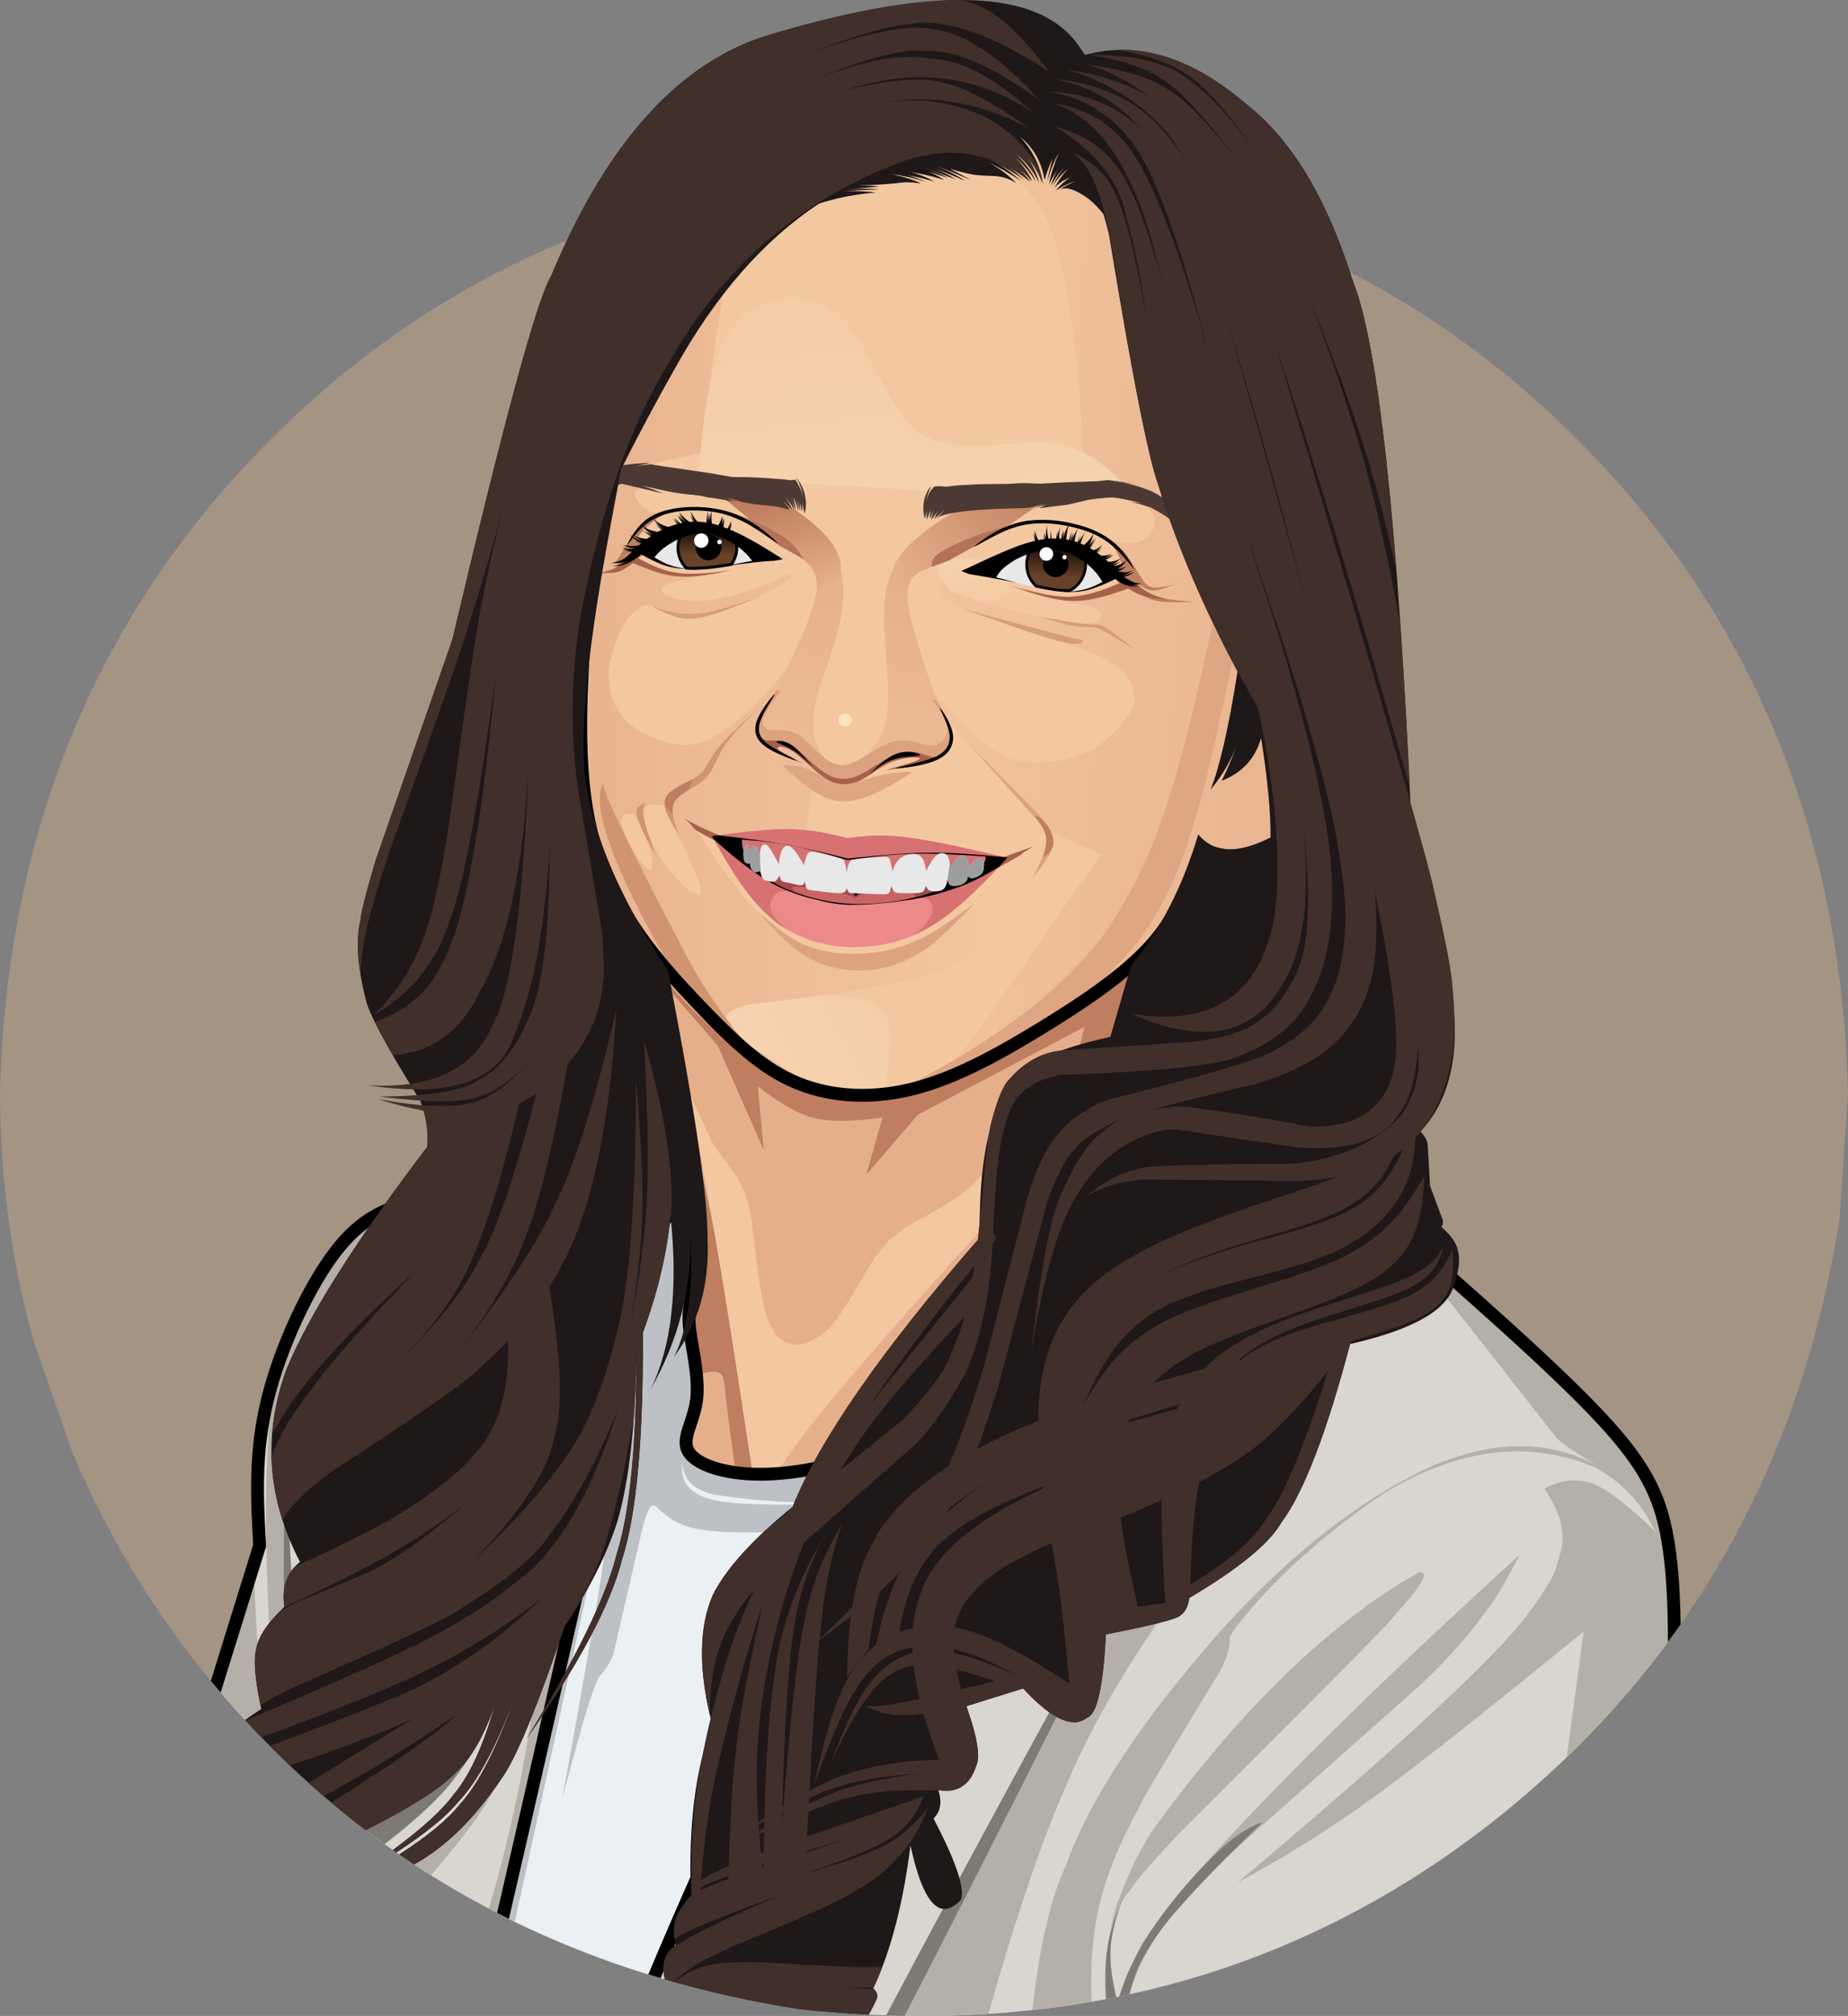 <?xml version="1.0" encoding="UTF-8"?>
<svg id="Ebene_2" xmlns="http://www.w3.org/2000/svg" xmlns:xlink="http://www.w3.org/1999/xlink" viewBox="0 0 3181.99 3469.59">
  <rect x="0" y="0" width="3181.99" height="3469.59" fill="#808080" stroke="none"/>
  <defs>
    <style>
      .cls-1 {
        fill: #e6af8b;
      }

      .cls-2 {
        fill: #9d9e9d;
      }

      .cls-3 {
        fill: #dfa683;
      }

      .cls-4 {
        fill: #dda381;
      }

      .cls-5 {
        fill: #b4b0a7;
      }

      .cls-6 {
        fill: #7c7a73;
      }

      .cls-7 {
        fill: #4d3934;
      }

      .cls-8 {
        fill: url(#Unbenannter_Verlauf_3);
      }

      .cls-9 {
        fill: url(#Unbenannter_Verlauf_8);
      }

      .cls-10 {
        fill: url(#Unbenannter_Verlauf_6);
      }

      .cls-11 {
        fill: url(#Unbenannter_Verlauf_5);
      }

      .cls-12 {
        fill: #d67172;
      }

      .cls-13 {
        fill: #ec8a8b;
      }

      .cls-14 {
        fill: #c96465;
      }

      .cls-15 {
        fill: #dca280;
      }

      .cls-16 {
        fill: #a49484;
      }

      .cls-17 {
        fill: #a24a4a;
      }

      .cls-18 {
        fill: #e8b590;
      }

      .cls-19 {
        fill: #a66149;
      }

      .cls-20 {
        fill: #bf7e5f;
      }

      .cls-21 {
        fill: #fae3c1;
      }

      .cls-22 {
        fill: #1e1818;
      }

      .cls-23 {
        fill: #f3c8a1;
      }

      .cls-24 {
        fill: #fefefe;
      }

      .cls-25 {
        fill: #412f29;
      }

      .cls-26 {
        fill: url(#Unbenannter_Verlauf_10-2);
      }

      .cls-27 {
        fill: #d19473;
      }

      .cls-28 {
        fill: url(#Unbenannter_Verlauf_8-2);
      }

      .cls-29 {
        fill: url(#Unbenannter_Verlauf_5-2);
      }

      .cls-30 {
        fill: url(#Unbenannter_Verlauf_5-3);
      }

      .cls-31 {
        fill: url(#Unbenannter_Verlauf_3-2);
      }

      .cls-32 {
        fill: url(#Unbenannter_Verlauf_10);
      }

      .cls-33 {
        fill: #bdc1c6;
      }

      .cls-34 {
        fill: #d79d79;
      }

      .cls-35 {
        fill: #41322e;
      }

      .cls-36 {
        fill: #ebf0f4;
      }

      .cls-37 {
        fill: #d77172;
      }

      .cls-38 {
        fill: #d9d6cf;
      }

      .cls-39 {
        fill: #e8e8e8;
      }

      .cls-40 {
        fill: #b57256;
      }
    </style>
    <linearGradient id="Unbenannter_Verlauf_5" data-name="Unbenannter Verlauf 5" x1="726.69" y1="1275.76" x2="1736.17" y2="1792.88" gradientTransform="translate(0 3431.01) scale(1 -1)" gradientUnits="userSpaceOnUse">
      <stop offset="0" stop-color="#fae3c1"/>
      <stop offset="1" stop-color="#f3c8a1"/>
    </linearGradient>
    <linearGradient id="Unbenannter_Verlauf_3" data-name="Unbenannter Verlauf 3" x1="1407.68" y1="2423.02" x2="2498.6" y2="2330.18" gradientTransform="translate(0 3431.01) scale(1 -1)" gradientUnits="userSpaceOnUse">
      <stop offset="0" stop-color="#f3c8a1"/>
      <stop offset="1" stop-color="#e6af8b"/>
    </linearGradient>
    <linearGradient id="Unbenannter_Verlauf_3-2" data-name="Unbenannter Verlauf 3" x1="1772.2" y1="2325.85" x2="797.91" y2="2325.85" xlink:href="#Unbenannter_Verlauf_3"/>
    <linearGradient id="Unbenannter_Verlauf_5-2" data-name="Unbenannter Verlauf 5" x1="1685.15" y1="1585.65" x2="1510.58" y2="3164.83" xlink:href="#Unbenannter_Verlauf_5"/>
    <linearGradient id="Unbenannter_Verlauf_5-3" data-name="Unbenannter Verlauf 5" x1="1617.1" y1="2674.36" x2="1699.51" y2="2358.83" xlink:href="#Unbenannter_Verlauf_5"/>
    <linearGradient id="Unbenannter_Verlauf_6" data-name="Unbenannter Verlauf 6" x1="1370.64" y1="1829.87" x2="1489.64" y2="2470.08" gradientTransform="translate(0 3431.01) scale(1 -1)" gradientUnits="userSpaceOnUse">
      <stop offset="0" stop-color="#f2c8a0"/>
      <stop offset="1" stop-color="#e6af8b"/>
    </linearGradient>
    <linearGradient id="Unbenannter_Verlauf_8" data-name="Unbenannter Verlauf 8" x1="1375.34" y1="2406.97" x2="1321.59" y2="2567" gradientTransform="translate(0 3431.01) scale(1 -1)" gradientUnits="userSpaceOnUse">
      <stop offset="0" stop-color="#e6af8b"/>
      <stop offset="1" stop-color="#bf7e5f"/>
    </linearGradient>
    <linearGradient id="Unbenannter_Verlauf_8-2" data-name="Unbenannter Verlauf 8" x1="1554.2" y1="2425.23" x2="1791.76" y2="2623.31" xlink:href="#Unbenannter_Verlauf_8"/>
    <linearGradient id="Unbenannter_Verlauf_10" data-name="Unbenannter Verlauf 10" x1="1816.9" y1="2439.62" x2="1822.29" y2="2504.22" gradientTransform="translate(0 3431.01) scale(1 -1)" gradientUnits="userSpaceOnUse">
      <stop offset="0" stop-color="#674129"/>
      <stop offset="1" stop-color="#000"/>
    </linearGradient>
    <linearGradient id="Unbenannter_Verlauf_10-2" data-name="Unbenannter Verlauf 10" x1="1218.02" y1="2476.37" x2="1218.02" y2="2529.88" xlink:href="#Unbenannter_Verlauf_10"/>
  </defs>
  <g id="Ebene_1-2" data-name="Ebene_1">
    <g>
      <g id="layer1">
        <path class="cls-16" d="M3181.99,1881.39l-14.52,215.89c-68.84,434.95-270.26,782.82-604.26,1043.6-336.31,260.57-732.35,366.23-1188.1,316.98-434.95-68.84-782.82-270.26-1043.6-604.26-83.56-107.96-152.38-225.6-206.48-352.92l-68.2-196.34C19.37,2169.24.42,2028.26,0,1881.39c11.37-450.71,166.7-825.71,465.99-1125,299.29-299.29,674.29-454.62,1125-465.99,450.71,11.37,825.72,166.7,1125,465.99,299.29,299.29,454.62,674.29,465.99,1125"/>
      </g>
      <g id="layer2">
        <path class="cls-38" d="M1454.18,1688.45l-672.58,348.27c-65.67,16.81-108.31,31.65-127.93,44.54-34.82,21.01-58.49,39.83-71.01,56.47-44.42,52.16-78.2,118.82-101.34,199.97-23.43,86.51-36.34,192.93-38.73,319.25l-68.95,248.56c255.71,303.04,589.54,487.16,1001.48,552.35,72.45,7.83,143.38,11.74,212.81,11.74,367.34,0,692.43-109.57,975.28-328.72,127.68-99.69,235.99-212.11,324.93-337.26h.02c2.49-112.57-16.73-202.44-57.67-269.62-34.12-64.54-153.26-186.66-357.42-366.35l-1018.87-479.19Z"/>
        <path class="cls-5" d="M2486.41,2179.43l-35.61,2.95,226.16,288.46c5.22,8.62,29.26,25.52,72.11,50.7-41.56-21.73-85.63-32.6-132.2-32.6s-99.93,11.83-153.99,35.49c-121.63,56.48-241.68,150.28-360.16,281.4-137.18,155.29-225.98,289.38-266.39,402.27-27.65,59.75-47.15,143.53-58.5,251.32,34.37-3.76,68.34-8.56,101.91-14.4h.01c-2.7-57.54.91-109.45,10.83-155.71,11.43-53.94,34.84-113.22,70.24-177.83.44-5.15,46.85-83.18,139.25-234.08,12.47-22.84,18.26-42.82,17.37-59.95,6.43-11.16,12.32-19.74,17.67-25.74,62.32-77.65,144.39-151.23,246.21-220.74,79.7-48.65,156.78-72.98,231.25-72.98,46.26,0,91.5,9.39,135.74,28.16,35.37,20.29,63.85,46.9,85.42,79.84l48.67,84.82c-8.41-61.56-25.72-113.84-51.91-156.82-33.37-63.12-148.05-181.3-344.05-354.56h-.02Z"/>
        <path class="cls-5" d="M2444.84,2705.63c-.45,0-.91.02-1.4.05-150.19,84.85-299.64,228.18-448.35,430.01-26.33,34.38-50.85,83.19-73.58,146.44-14.18,47.71-18.72,100.29-13.63,157.73,4.06-.78,8.12-1.58,12.18-2.4h0s0,0,0,0h.01c-16.83-84.45-7.65-146.6,27.54-186.46,6.31-11.63,32.91-42.53,79.78-92.68,253.78-252.7,378.91-379.22,375.37-379.57h-.02s0,0,0,0c-.1,0-.27.08-.52.23,45.17-48.91,59.39-73.36,42.65-73.37h-.02Z"/>
        <path class="cls-5" d="M2616.6,2676.05c-224.61,203.95-401.34,376.82-530.21,518.59-73.61,83.48-115.68,137.83-126.24,163.08-14.62,26.42-24.14,52.22-28.56,77.39,4.67-.98,9.34-1.97,14-2.99h.01c11.36-45.43,37.35-93.17,77.99-143.21,28.11-33.37,64.82-70.76,110.12-112.17l310.08-275.15c49.62-45.86,92.34-94.89,128.16-147.09,11.87-17.36,26.77-43.51,44.68-78.45h-.02Z"/>
        <path class="cls-5" d="M2711.55,2547.69c-16.73,0-34.22,4.69-52.46,14.08,25.08,36.57,35.18,69.98,30.29,100.25-7.5,31.65-14.85,52.16-22.07,61.52-8.52,15.59-20.07,32.77-34.64,51.56-50.5,71.02-217.66,225.93-501.48,464.73,87.1-47.12,164.85-95.87,233.24-146.25,63.96-45.6,184.75-140.82,362.37-285.66h.02c-11.96,89.82-21.71,161.99-29.24,216.49,71.17-68.58,134.68-142.17,190.56-220.8h.02c1.14-51.58-2.28-98.4-10.26-140.46h.02c-50.52-51.12-89.79-84.78-117.83-100.98-15.4-9.66-31.58-14.48-48.54-14.48Z"/>
        <path class="cls-5" d="M2669.83,3193.12l-3.35,1.28c.43.51.86.77,1.29.77.7,0,1.39-.68,2.08-2.05h-.02Z"/>
        <path class="cls-5" d="M2105.45,2496.78c-6.84,0-16.02,5.37-27.53,16.11-16.81,14.74-45.92,54.69-87.31,119.85-44.94,71.96-100.01,166.49-165.2,283.6-66.16,118.18-166.24,302.24-300.24,552.2,21.05.7,41.97,1.05,62.75,1.05,38.49,0,76.51-1.2,114.07-3.61,3.86-13.95,7.87-28.19,12.04-42.72,44.76-152.48,85.63-269.83,122.62-352.06,53.89-129.95,147.62-278.91,281.2-446.88,5.45-57.02,5.77-94.44.95-112.24-2.23-10.2-6.68-15.31-13.35-15.31Z"/>
        <path class="cls-5" d="M1203.2,2265.82l-276.86,619.07-4.38,26.09c-19.83,137.24-46.6,261.85-80.3,373.83,63.44,33.43,129.64,62.66,198.6,87.71l162.94-1106.7Z"/>
        <path class="cls-5" d="M882.81,2985.13c-64.43,97.43-116.85,163.21-157.26,197.37-6.76,6.38-14.36,12.88-22.8,19.49,12.92,8.66,25.97,17.13,39.15,25.4,44.02-51.24,73.43-88.8,88.21-112.69,24.48-35.96,42.05-79.15,52.69-129.56h0Z"/>
        <path class="cls-5" d="M753.36,2044.22c-49.81,13.76-83.05,26.11-99.69,37.04-34.82,21.01-58.49,39.83-71.01,56.47-44.42,52.16-78.2,118.82-101.34,199.97-4.56,16.82-8.72,34.4-12.48,52.73-4.43,39.1-7.35,79.77-8.75,122.01-4.99,97.65-.81,245.45,12.54,443.42-13.46-27.02-22.18-60.02-26.16-98.99-3.76-28.92-7.16-87.96-10.2-177.12l-62.63,225.76c37.77,44.76,77.24,86.92,118.41,126.49l5.32-475.63,282-407.75-26.01-104.39Z"/>
        <path class="cls-6" d="M1864.53,2864.78l-18.85,10.64c-135.04,247.27-241.52,444.99-319.42,593.16,10.47.34,20.9.6,31.29.77,59.7-114.7,162.03-316.22,306.99-604.57h-.01Z"/>
        <path class="cls-6" d="M2173.86,3136.06c-21.03,6.84-44.35,21.56-69.96,44.15-35.75,33.47-67.44,68.53-95.07,105.19-14.64,19.11-27.74,38.21-39.28,57.29-3.44,4.89-10.78,18.73-22.04,41.53-5.93,11.21-12.73,28.48-20.4,51.8,5.68-1.17,11.36-2.37,17.02-3.6h.01c3.74-13.43,7.69-25.45,11.85-36.06,5.31-16.46,18.19-39.44,38.67-68.95,28.61-40,88.35-103.79,179.22-191.36h-.01Z"/>
        <path class="cls-6" d="M1933.24,3266.46c-8.83,21.67-15.13,39.13-18.91,52.36-1.54,5.28-2.95,10.7-4.22,16.26l-1.78,8.47c-1.11,5.72-2.04,11.64-2.79,17.74l-.96,9.3c-.54,6.31-.92,12.67-1.14,19.11l-.23,9.58c-.08,6.39-.06,12.61.06,18.69.2,7.94.48,15.48.84,22.6,5.32-1.01,10.63-2.05,15.94-3.12h.01s-.01,0-.01,0c.66-.13,1.33-.27,1.99-.4h0s0,0,0,0h.01c-2.18-9.28-3.89-17.32-5.12-24.11-1.22-6.54-2.24-12.99-3.07-19.36l-1.04-9.47-.66-9.31-.25-9.14.19-8.95.61-8.78.98-8.62c.78-5.69,1.77-11.3,2.95-16.83,2.85-13.81,8.39-32.49,16.6-56.03h-.01Z"/>
        <path class="cls-6" d="M492.92,2546.73c-3.67,46.81-5.01,114.59-4.01,203.33.96,82.52,2.49,176.97,4.59,283.33,53.42,51.21,109.7,98.05,168.85,140.54,56.35-43.7,96.02-80.98,119-111.83,48.78-61.34,84.43-141.53,106.96-240.57l5.9-22.7h0s-383.11,77.63-383.11,77.63l-18.17-329.73Z"/>
      </g>
      <g id="layer3">
        <path class="cls-36" d="M1212.6,2003.89l-80.8,118.46-47.13,250.83c-104.55,394.15-177.87,701.99-219.98,923.52,81.36,41.14,167.16,75.53,257.39,103.17l589.87-1314.11-499.35-81.87Z"/>
        <path class="cls-33" d="M1187.32,2062.59l-50.96,53.09-4.55,6.68-47.13,250.83c-104.55,394.15-177.87,701.99-219.98,923.52,7.23,3.66,14.5,7.26,21.8,10.81l155.35-711.04h0c6.09,8.67,4.49,43.19-4.8,103.55-7.09,50.38-30.05,182-68.9,394.86,26.66-99.56,43.87-159.7,51.63-180.42,6.57-17.88,10.24-26.99,11.01-27.31,15.46-17.95,24.39-33.36,26.78-46.21l46.79-202.85c6.36-26.09,11.79-41.18,16.3-45.24,1.41-1.27,2.9-1.91,4.46-1.91,1.43,0,2.92.53,4.48,1.59,19.11,19.89,40.98,32.47,65.61,37.74,21.73,4.86,51.92,7.29,90.56,7.29,6.76,0,13.77-.07,21.05-.22l63.54-1.83,116.15-47.47,2.04-.84h0c-.57.02-1.13.03-1.69.05h0s0,0,0,0c-50.66,1.54-93.87,2.31-129.65,2.31-45.66,0-79.2-1.26-100.63-3.77-39.64-3.45-64.95-14.59-75.95-33.42-5.54-9.06-7.49-22.33-5.85-39.81h0c-.65,33.11,19.6,53.35,60.76,60.72,56.31,8.22,108.84,12.33,157.57,12.33,30.57,0,59.65-1.62,87.24-4.85,2.32-1.39-10.24-5.28-37.66-11.68l-130.15-372.78-125.22-133.74Z"/>
      </g>
      <g id="layer4">
        <path class="cls-23" d="M1123.89,1617.47l58.16,648.98c12.55,36.31,19.68,67.33,21.4,93.04,3.56,6.72-.84,45.65-13.2,116.8-.91,14.43,2.14,26.39,9.15,35.89,15.14,23.39,83.67,26.89,205.59,10.5l352.82-376,325.81-563.22-959.72,33.99"/>
        <path class="cls-1" d="M2083.62,1583.48l-959.72,33.99,58.16,648.98c12.55,36.31,19.68,67.33,21.4,93.04,3.56,6.72-.84,45.65-13.2,116.8-.91,14.43,2.14,26.39,9.15,35.9,8.9,13.75,36.26,20.63,82.08,20.63,2.71,0,5.49-.02,8.34-.07-3.98-76.72-38.06-293.6-102.25-650.66h0s36.24,78.9,36.24,78.9c3.83,8.84,18.26,29.44,43.3,61.79l13.47,25.91c5.57,13.16,10.08,30.18,13.54,51.08,10.23,90.11,17.98,142.34,23.26,156.7,9.9,34.81,25.15,53.72,45.75,56.71,2.97.79,6.06,1.18,9.26,1.18,14.72,0,31.85-8.36,51.37-25.09,10.99-6.84,37.93-47.8,80.82-122.88l25.66-31.04,29.02-23.14c61.93-33.9,94.85-53.72,98.78-59.47,18.01-13.27,43.77-40.47,77.29-81.58h0s-26.23,123.37-26.23,123.37c-166.25,183.01-275.3,308.57-327.15,376.67-15.33,20.64-29.12,40.21-41.36,58.73,19.49-1.68,40.95-4.09,64.38-7.24l352.82-376,325.81-563.22Z"/>
        <path class="cls-20" d="M1206.02,2007.74l-21.99,250.77,8.56,41.79s.01.04.02.06h0s9.74,47.51,9.74,47.51h0s0,.03,0,.05l3.41,16.63c9.53-2.43,17.25-3.65,23.17-3.65,2.32,0,4.36.19,6.12.56,5.82,1.66,9.31,5.45,10.49,11.37.37.59,1.12,4.5,2.23,11.76,1.85,22.21,8.07,71.54,18.67,147.97,4.77.18,9.78.27,15.03.27,1.05,0,2.1,0,3.17-.01,3.48-.02,7.06-.09,10.74-.18-40.32-266.26-65.32-419.67-74.97-460.23-5.26-25.23-10.06-46.78-14.39-64.66Z"/>
        <path class="cls-20" d="M1111.5,1656.26l124.59,143.68,78.97,179.56-10.29-110c40.15,31.13,72.33,49.24,96.55,54.32,23.95,6.96,63.31,6.91,118.06-.14l-27.36,97.41,88.52-102.6,287.11-151.31-112.59,427.5,304.24-460.92,7.79-301.37-955.59,223.88"/>
      </g>
      <g id="layer5">
        <path d="M1145.37,1669.13h0l69.78,403.54c.3,1.76.18,3.56-.36,5.25h0c-4.02,12.57-7.89,24.6-9.21,49.58h0c-.58,10.95-.66,24.36-.75,38.41h0c-.09,14.5-.18,29.66-.87,42.72h0c-.2,3.7-.44,7.27-.75,10.65h0c-.79,8.6-1.99,15.68-3.06,22.05h0c-.98,5.82-1.84,10.93-2.35,16.51h0c-.68,7.39-.77,15.81.54,27.29h0c.97,8.48,2.69,18.59,4.64,30h0c2.28,13.34,4.83,28.26,6.55,43.26h0c1.95,17.09,2.89,34.84.98,51.13h0c-1.98,16.83-6.96,31.56-11.05,43.75h0c-3.45,10.28-6.04,18.14-6.85,25.07h0c-.68,5.81,0,10.12,2.18,13.93h0c9.29,16.35,50.39,33.93,114.38,33.93h0c.54,0,.63,0,1.18,0h0c62.89-.21,142.17-17.61,197.65-43.54h0c54.23-25.35,85.96-58.84,143.54-141.92h0c57.66-83.21,140.07-214.33,222.7-345.81l-1.35,3.15,87.89-344.44,21.44,5.47-87.89,344.44c-.28,1.11-.74,2.18-1.35,3.15h0c-82.5,131.28-165.23,262.93-223.25,346.64h0c-58.1,83.84-92.6,121.44-152.36,149.37h0c-58.5,27.34-140.96,45.4-206.95,45.62h0c-.54,0-.72,0-1.26,0h0c-63.66,0-117.54-16.84-133.62-45.12h0c-5.13-9.03-5.97-18.41-4.91-27.44h0c1.14-9.68,4.61-19.88,7.85-29.53h0c4.15-12.37,8.37-25.05,10.05-39.29h0c1.63-13.84.89-29.66-.99-46.04h0c-1.63-14.3-4.08-28.62-6.37-42.05h0c-1.92-11.22-3.76-21.99-4.81-31.21h0c-1.48-12.94-1.42-22.88-.59-31.83h0c.6-6.54,1.6-12.43,2.57-18.16h0c1.08-6.38,2.14-12.71,2.85-20.39h0c.28-3.03.5-6.3.69-9.79h0c.66-12.45.75-27.05.84-41.69h0c.09-13.9.17-27.87.78-39.44h0c1.46-27.62,5.92-41.66,10.23-55.15l-.36,5.25-69.78-403.54,21.8-3.77Z"/>
        <path d="M1170.81,1943.24l-468.62,114.28c-.29.07-.58.15-.86.25-41.75,13.83-85.34,28.32-132.58,89.86-46.26,60.27-96.25,165.93-119,259.03-22.68,92.82-18.27,173.19-13.79,251.88l-72.94,234.28c5.6,6.76,11.24,13.47,16.91,20.12l77.75-249.75c.39-1.27.56-2.59.48-3.92-4.53-79.48-8.91-157.35,13.08-247.37,22.11-90.52,70.9-193.28,115.06-250.81,43.03-56.07,81.4-68.88,121.56-82.19l468.19-114.17-5.24-21.5Z"/>
        <path d="M2324.78,2032.23l-14.51,16.7c156.75,136.19,312.98,271.93,407.33,366.86,93.99,94.57,125.14,147.23,140.4,222.01,10.95,53.66,13.71,118.84,14.01,188.05,7.4-10.02,14.66-20.12,21.8-30.31h.02c-.99-58.81-4.46-114.66-14.15-162.16-16.48-80.79-50.96-137.17-146.39-233.19-95.07-95.65-252.05-232.03-408.51-367.97Z"/>
        <path d="M1595.08,2448.97c-112.51,200.85-225.21,402.05-319.19,594.53-59.07,120.97-110.73,238.47-159.59,354.59,7.07,2.19,14.17,4.34,21.29,6.45,48.5-115.19,99.7-231.56,158.19-351.33,93.66-191.82,206.04-392.46,318.62-593.43l-19.31-10.81Z"/>
        <path d="M1187.16,2027.9c-17.88,19.99-36.76,41.05-48.31,59.7-12.19,19.69-16.39,37.6-60.12,229.38l-46.32,203.34-70.75,310.58c-24.24,106.29-48.07,210.64-68.37,299.13-13.98,60.93-26.29,114.4-37.35,162.22,6.75,3.47,13.53,6.89,20.34,10.26,11.37-49.18,24.08-104.34,38.58-167.54,20.31-88.55,44.13-192.83,68.38-299.16l70.76-310.58,46.32-203.33c44.46-194.95,47.71-207.07,57.36-222.65,10.29-16.62,27.64-36.08,45.99-56.6l-16.49-14.75Z"/>
      </g>
      <g id="layer6">
        <path class="cls-23" d="M1060.39,1572.68l16.88,22.43c140.67,205.69,291.32,301.63,451.93,287.83,46.84-.46,107.19-21.25,181.07-62.38,51.3-28.31,157.48-103.74,318.55-226.27l265.82-91.25c-42.65-387.24-84.19-650.95-124.64-791.12-37.04-149.71-111.72-320.83-224.04-513.36l-372.74-52.9-456.11,312.32-163.35,503.78-58.42,418.12,165.07,192.8"/>
        <path class="cls-11" d="M1430.95,1879.65l-10.75-4.87c-54.18-23.41-99.37-48.25-135.56-74.51-13.03-9.61-23.08-19.25-30.15-28.92s-8.47-18.62-4.18-26.83l4.92-5.84,7.81-5.35c4.26-2.3,9.39-4.43,15.39-6.38,18.77-5.88,41.99-10.07,69.66-12.55,64.94-5.36,114.24-2.12,147.88,9.71l9.37,4.47c5.6,3.2,10.15,6.76,13.65,10.69,6.77,7.92,10.74,16.92,11.93,26.97,2.77,21.97-.11,64.85-8.63,128.66l-91.34-15.24"/>
        <path class="cls-18" d="M1627.4,995.86c-.78.89-1.39,1.79-1.83,2.7.58-.88,1.19-1.78,1.84-2.7h0Z"/>
        <path class="cls-18" d="M1864.13,909.29c12.16,6.36,23.46,11.55,33.9,15.55-9.68-5.94-20.97-11.12-33.89-15.55h-.01Z"/>
        <path class="cls-8" d="M1755.47,171.52l-97.36,96.51c65.26,13.95,112.61,48.68,142.06,104.18,33.87,74.04,55.83,214.2,65.88,420.49l87.71,55.24-63.34,1.45c71.74,8.98,104.21,27.37,97.41,55.17-7.2,20.35-21.84,30.53-43.93,30.53-12.79,0-28.07-3.41-45.84-10.23h-.01c30.6,18.78,45.03,45.09,43.28,78.93-30.74,15.4-63.92,23.1-99.55,23.1-31.33,0-64.56-5.95-99.67-17.86h0c31.8,12.74,78.23,24.74,139.29,36.02,18.85,10.7,20.17,18.97,3.95,24.79-4.31,1.55-10.43,2.33-18.37,2.33-29.2,0-82.99-10.49-161.35-31.46-59.33-15.43-86.03-29.44-80.09-42.03h0c-5.24,8-7.38,13.99-6.43,17.98-.61,8.62,11.07,18.53,35.05,29.75,171.84,55.29,256.34,86.11,253.51,92.44,33.89,16.43,48.85,41.5,44.87,75.23-36.04,65.53-91.73,98.3-167.08,98.3-9.64,0-19.59-.54-29.87-1.61-63.63-16.92-127.98-83.21-193.05-198.86l-13.49-21.73,54.83,119.7,98.82,109.16c47.34,52.17,83.41,90.21,108.19,114.11l85.15,37.43c-66.65,93.43-132.41,188.19-197.3,284.28-22.89,31.66-39.03,52.05-48.42,61.18-31.44,36.19-76.75,58.17-135.93,65.95l5.5,1.64c3.11-.19,6.22-.41,9.33-.68,46.84-.46,107.19-21.25,181.07-62.38,51.3-28.31,157.48-103.74,318.55-226.27l265.82-91.25c-42.65-387.24-84.19-650.95-124.64-791.12-37.04-149.71-111.72-320.83-224.04-513.36l-190.49-27.03Z"/>
        <path class="cls-31" d="M1290.29,339.39l-173.19,118.59-163.35,503.78-58.42,418.12,165.07,192.8,16.88,22.43c103.56,151.42,212.52,243.37,326.89,275.84-70.14-43.36-108.82-68.02-116.03-73.99-28.53-19.09-41-35.03-37.4-47.82,3.12-8.49,17.32-15.46,42.59-20.9,188.43-21.95,299.37-42.15,332.84-60.58,25.41-8.93,52.46-27.29,81.17-55.08,26.98-31.01,40.16-59.94,39.55-86.78.06-6.81-6.74-11.52-20.43-14.15-93.13,83.37-171.92,126.75-236.38,130.14-8.97,1.02-17.79,1.52-26.46,1.52-60.67,0-113.9-24.87-159.67-74.6-29.55-28.82-65.96-78.52-109.22-149.08h0s71.63,42.55,71.63,42.55l117.78-14.92,15.21-91.52,65.25,8.57-17.7-37.6-66.36-40.09-32.07-68.85,17.64-81.5-13.63,16.4c-68.12,86.34-126.1,129.51-173.94,129.51-1.53,0-3.04-.04-4.55-.13-86.94-13.25-128.85-57.01-125.75-131.27,11.11-55.99,29.58-91.46,55.39-106.41,3.67-1.76,7.5-2.63,11.48-2.63,2.93,0,5.95.48,9.04,1.43l52.17,17.99c.89.48,2.88.72,5.98.72,5.63,0,14.89-.79,27.8-2.36,69.97-17.41,120.65-39.54,152.05-66.38.55-2.09.44-3.96-.32-5.59-55.4,24.62-100.36,39.6-134.89,44.93-9.12,1.33-17.91,2-26.4,2-20.87,0-39.83-4.04-56.87-12.12-8.97-7.59-5.74-13.77,9.7-18.54,13.09-4.76,37.11-10.18,72.05-16.25h0c-10.76,1.23-21.19,1.85-31.28,1.85-41.59,0-77.53-10.48-107.82-31.44-9.07-23.77,11.19-49.9,60.76-78.4h0c-5.7,1.8-11,2.7-15.92,2.7-8.01,0-15-2.39-20.95-7.16-15.58-13.93-20.26-23.98-14.05-30.17,8.44-8.37,35.76-12.55,81.96-12.55,4.49,0,9.17.04,14.02.12l-96.81-27.66,115.07-26.57c18.28-203.52,42.89-344.1,73.83-421.76,1.86-5.63,3.88-11.33,6.07-17.11h0Z"/>
        <path class="cls-18" d="M1257.14,982.32c-11.41,1.79-21.97,3.53-31.69,5.22,10.26-1.18,20.82-2.92,31.69-5.22h0Z"/>
        <path class="cls-27" d="M1038.44,1347.2h0c-19.34,36.53,10.3,126.63,88.93,270.31,9.07,16.8,24.78,42.56,47.13,77.28,12.27,18.81,28.52,42.54,48.75,71.2,42.81,38.19,86.45,67.14,130.93,86.83-44.44-31.95-76.67-62.16-96.69-90.62-34.1-44.54-62.88-90.63-86.36-138.24-89.68-170.34-133.91-262.58-132.69-276.74h0Z"/>
        <path class="cls-3" d="M2154,981.14l-49.42,10.36c-32.43,163.34-62.21,288.37-89.35,375.08-23.09,74.81-50.44,138.27-82.04,190.38-62.06,113.36-188.4,218.65-379,315.87l-18.56,9.92h0s0,0-.01,0l-1.65.89h0s7.11-1.23,7.11-1.23h0s40.86-7.06,40.86-7.06c36.92-9.45,79.7-27.71,128.34-54.79,33.1-18.27,89.03-56.14,167.81-113.61h.01c54.88-52.22,90.93-94.31,108.18-126.28,27.92-43.56,52.94-104.62,75.07-183.17,17.41-56.09,45.52-181.01,84.35-374.77l8.32-41.57Z"/>
        <path class="cls-23" d="M1143.23,1386.34l-2.83-.41c-9.64-1.43-16.39-1.64-20.25-.61-4.18.79-7.29,3.01-9.35,6.66-4.09,8.05-1.98,23.12,6.34,45.22,9.27,23.16,21.95,44.36,38.05,63.61,20.2,23.67,35.87,36.59,47.02,38.75,3.85-.15,5.28-3.25,4.28-9.3l-1.41-6.55c-1.35-4.92-3.28-10.58-5.81-17-.87-2.79-5.43-13.24-13.68-31.35-1.83-4.28-13.92-29-36.29-74.17-3.33-6.9-5.35-11.85-6.07-14.85"/>
        <path class="cls-23" d="M1092.79,1401.37l-1.62-.06c-5.82-.25-9.93-.07-12.33.52-3.54,1.08-5.45,1.97-5.74,2.66-1.01.89-1.79,2.04-2.33,3.46l-.61,2.36c-.28,1.72-.24,3.79.1,6.2l.78,3.93,1.6,5.44c1.32,3.91,3.02,8.17,5.09,12.77,4.28,9.43,9.24,18.85,14.89,28.25,12.44,20.23,21,30.13,25.69,29.71,3.03-.27,4.68-3.31,4.94-9.12.27-5.81-.59-12.79-2.57-20.93-2.86-13.27-12.15-35-27.88-65.19"/>
        <path class="cls-29" d="M1945.4,843.97l-9.26-9.5c-33.09-35.81-66.47-58.03-100.13-66.66l-14.86-3.21c-10.82-1.74-21.31-2.6-31.47-2.6-7.66-.55-38.95,1.08-93.85,4.88-21.57.59-36.26.39-44.07-.6-22.49-1.46-42.91-7.14-61.24-17.06-12.55-5.68-27.66-20.72-45.34-45.1-7.5-11.16-14.6-23.05-21.31-35.67l-40.16-75.68c-18.31-28.44-30.06-44.04-35.24-46.82-25.18-22.86-53.42-34.23-84.74-34.1-53.18,1.71-92.53,28.05-118.06,79.01-19.82,32.57-34.5,111.28-44.05,236.14,83.78-1.34,245.81,6.76,486.09,24.3l257.69-7.33"/>
        <path class="cls-30" d="M1676.41,980.39h0c22.06,2.83,37.7,6.52,46.92,11.07,2.63,1.3,4.95,2.78,6.96,4.44l2.72,2.65c3.29,3.89,4.98,8.23,5.07,13.02.04,2.34-.36,4.64-1.18,6.9l-1.57,3.28c-1.27,2.14-3,4.08-5.19,5.82-4.78,3.62-10.7,5.76-17.76,6.42-3.81.41-8.13.46-12.96.16l-6.07-.56c-4.14-.49-8.37-1.21-12.68-2.15-10.78-2.69-17.18-4.53-19.22-5.52-4.19-1.51-8.2-3.17-12.05-5-3.85-1.82-7.43-3.78-10.74-5.88l-4.68-3.22-4.86-4.05c-2.98-2.78-5.42-5.62-7.31-8.53-5.74-9.09-6.4-17.24-1.98-24.46,1.49-2.29,3.57-4.31,6.24-6.04l4.45-2.33c3.9-1.62,8.56-2.78,13.98-3.48,11.82-1.74,30.91-1.29,57.29,1.36,6,.58,16.29,1.71,30.87,3.41l-56.24,12.68"/>
      </g>
      <g id="layer7">
        <path class="cls-3" d="M1347.29,1316.69l8.02,7.56c15.93,15.65,32.32,28.94,49.15,39.87,5.64,3.47,11.39,6.41,17.23,8.83l8.86,3.14,9.05,2.15,9.25,1.07,2.36.09,10.91-.5,9.4-1.48,9.57-2.36c6.43-1.87,12.96-4.21,19.57-7.02,16.49-6.79,40.26-19.91,71.32-39.37-15.1-.07-28.36.75-39.79,2.46-8.37,1.41-13.54,2.41-15.52,2.98-3.04.67-13.83,3.51-32.36,8.54-3.73.94-7.45,1.79-11.15,2.55-3.7.75-7.35,1.35-10.94,1.79l-5.32.5c-3.98.21-6.9.24-8.75.08-8.83-.85-15.96-2.59-21.4-5.23-3.02-1.3-5.95-2.71-8.79-4.24l-20.21-11.4c-1.3-.89-5.2-2.54-11.68-4.94-7.78-2.97-20.72-4.67-38.81-5.08"/>
        <path class="cls-10" d="M1696.24,851.49l-13.52,7.59c-83.11,44.97-131.1,84.17-143.97,117.59-9.51,19.62-14.91,41.58-16.21,65.87l-.21,38.84c5.89,77.95,8.14,116.87,6.76,116.74-.01,19.16-2.19,36.6-6.52,52.33-16.21,43.52-41.12,65.88-74.73,67.06-13.85-.59-25.43-7.99-34.74-22.19-8.94-17.71-13.2-32.29-12.78-43.76-.84-13.87.61-28.67,4.35-44.4l6.55-24c18.82-54.65,28.66-84.47,29.53-89.45,4.98-17.52,8.32-34.92,10.04-52.21,3.84-34.99-1.42-67.06-15.76-96.21-11.6-21.28-28.43-40.25-50.5-56.89-17.77-14.14-46.25-32.34-85.43-54.6l-77.88,3.58c60.78,47.87,100.67,81.68,119.66,101.43,20.9,9.76,36.11,18.67,45.64,26.71,11.46,10.63,17.64,20.41,18.54,29.33,5.1,12.84-.87,40.98-17.92,84.42-10.02,24.67-26.4,60.43-49.13,107.29-18.3,23.38-29.97,41.72-35.01,55.01-4.85,10.59-3.49,21.59,4.09,33.01,8.83,12.2,34.31,25.35,76.45,39.44-23.86-11.22-38.28-19.16-43.26-23.82-2.78-3.32-1.79-5.02,2.96-5.09,5.28.28,10.8,1.94,16.56,4.98,4.19,2.01,9.47,5.64,15.81,10.88,23.28,21.51,37.56,33.81,42.86,36.89,10.09,6.86,20.2,10.73,30.34,11.59,8.89,1.01,18.68-.67,29.38-5.02l47.85-28.88c6.97-3.61,13.88-6.27,20.72-8.01,9.66-2.41,18.15-3.72,25.48-3.92,9.79-.08,13.34.97,10.65,3.13-4.8,3.36-23.98,9.45-57.52,18.3,42.72-3.28,73.11-9.92,91.17-19.91,18.77-12.19,26.17-28.15,22.19-47.88-3.14-14.22-12.3-32.39-27.48-54.5-20.37-61.01-32.53-99.23-36.46-114.66-12.67-40.86-15.42-69.84-8.23-86.96,3.94-7.21,9.61-12.79,17.01-16.73,70.07-27.6,142.14-69,216.21-124.18l-103.52-8.73"/>
        <path class="cls-15" d="M1337.86,1186.73c-15.9,21.16-31.76,42.31-36.24,59.15-4.49,16.88,2.47,29.43,18.03,40.07s39.71,19.36,63.87,28.08c-20.58-9.97-41.17-19.93-44.42-25.25-1.38-2.26.36-3.67,4.13-3.67,5.1,0,13.9,2.59,23.66,9.21,16.98,11.5,36.86,35.16,56.48,46.66,10.27,6.02,20.47,8.7,30.43,8.7,9.08,0,17.96-2.23,26.52-6.21,17.96-8.34,34.51-24.37,56.11-32.63,13.42-5.13,28.8-7.26,38.27-7.26,5.77,0,9.36.79,8.98,2.18-1.01,3.66-29.67,11.48-58.33,19.3,32.67-3.48,65.34-6.97,86.2-17.21s29.91-27.25,27.89-45.89-15.12-38.92-28.21-59.19c-.02-.06-.04-.12-.06-.18l-4.63,4.04c11.97,16.9,23.94,33.79,24.32,48.78.37,14.66-10.37,27.5-26.83,27.5-.36,0-.73,0-1.09-.02-13.07-.45-29.57-8.88-48.95-8.88-5.96,0-12.19.8-18.67,2.87-14.47,4.62-30.22,15.58-45.81,24.83,0,0-.01.01-.02.02h0c-13.73,8.14-27.34,14.96-39.86,14.96-.37,0-.74,0-1.11-.02-9.89-.32-19.08-5.05-27.76-11.62h-.01l-.02-.02c-14.99-11.35-28.49-28.19-41.56-37.38-20.66-14.51-40.25-9.9-52.23-11.37s-16.32-9.02-12.35-20.82,16.24-27.85,28.51-43.9l-5.21-4.82h0Z"/>
        <path class="cls-19" d="M1302.98,1241.58c-.52,1.46-.98,2.89-1.35,4.3-4.49,16.88,2.47,29.43,18.03,40.07s39.71,19.36,63.87,28.08c-20.58-9.97-41.17-19.93-44.42-25.25-1.38-2.26.36-3.67,4.13-3.67,5.1,0,13.9,2.59,23.66,9.21,16.98,11.5,36.86,35.16,56.48,46.66,10.27,6.02,20.47,8.7,30.43,8.7,9.08,0,17.96-2.23,26.52-6.21,17.96-8.34,34.51-24.37,56.11-32.63,13.42-5.13,28.8-7.26,38.27-7.26,5.77,0,9.36.79,8.98,2.18-1.01,3.66-29.67,11.48-58.33,19.3,32.67-3.48,65.34-6.97,86.2-17.21,1.35-.66,2.65-1.35,3.9-2.07-1.5-.33-3-.69-4.52-1.1-20.3-6.3-30.99-9.45-32.08-9.45-.08,0-.11.02-.08.06-4.71-1.11-9.47-1.66-14.27-1.66-2.82,0-5.66.19-8.51.58-9.25,1.88-16.22,4.21-20.93,7-4.26,1.87-18.79,10.66-43.61,26.37-8.04,4.43-12.78,6.86-14.24,7.28-8.56,3.81-16.89,5.72-25,5.72-3.37,0-6.69-.33-9.98-.99-8.51-1.82-17.18-5.95-26.02-12.41-3.99-2.07-17.36-13.65-40.11-34.74l-3.27-2.83c-7.19-5.89-12.14-9.41-14.84-10.57-6.48-3.05-11.29-4.57-14.43-4.57-.05,0-.1,0-.15,0-1.03-.15-3.13-.23-6.3-.23s-7.53.08-12.94.24c-2.08-.05-4.05-.26-5.93-.63-4.46-1.35-6.94-2.49-7.44-3.44-4.56-2.41-7.18-12.01-7.84-28.8h0Z"/>
        <path class="cls-21" d="M1466.48,1238.15l.03,1.5c-.23,3.04-1.46,5.57-3.7,7.57-2.25,2.01-5.03,2.99-8.33,2.93-3.16-.2-5.78-1.37-7.85-3.51-.66-.69-1.23-1.46-1.7-2.3l-.61-1.31c-.35-.91-.57-1.87-.66-2.88-.19-3.11.69-5.8,2.66-8.05s4.56-3.56,7.79-3.92c3.24-.21,6.02.63,8.35,2.5,2.33,1.87,3.67,4.36,4.02,7.46"/>
        <path class="cls-9" d="M1299.08,833.8l-77.88,3.58c27.78,22.18,55.56,44.36,75.5,61.26s32.05,28.54,44.16,40.17c22.28,10.9,44.57,21.8,56.19,37.89,7,9.69,10.13,21.25,8.97,36.75,3.75-1.01,7.03-2.02,9.83-3.04,10.6-4.32,16.45-7.21,17.56-8.67,3.26-2.3,6-4.92,8.2-7.86,3.17-4.45,5.1-9.34,5.81-14.66,0,0,0-.01,0-.02h0c1.79-13.52-4.35-29.84-18.43-48.96-9.02-11.44-21-23.07-35.93-34.9h0c-5.27-4.17-10.9-8.37-16.91-12.6-14.27-10.29-35.01-23.74-62.24-40.34-4.92-2.87-9.86-5.74-14.81-8.6Z"/>
        <path class="cls-28" d="M1696.73,851.53c-2.82,1.46-5.55,2.88-8.2,4.27-.04.02-.09.05-.13.07h0c-20.64,10.83-36.36,19.59-47.15,26.29-24.35,13.58-48.69,31.32-73.04,53.22-15.41,15.09-24.91,28.23-28.5,39.4h0s-.01.03-.02.04c-.98,3.07-1.51,6-1.6,8.77-2.12,9.72,6.06,20.83,24.52,33.34,1.26-16.25,8.05-23.98,17.45-30.3,13.59-9.14,32.64-15.36,51.69-21.58,29.42-15.98,58.84-31.95,86.84-49.42s54.59-36.44,81.18-55.4l-103.02-8.69h0Z"/>
        <path class="cls-27" d="M1168.24,1436.03l-2.58-4.19c-12.03-19.54-18.67-32.58-19.92-39.11-2.6-9.02-1.74-16.72,2.59-23.11,1.13-2.52,5.2-6.32,12.22-11.39l35.35-19.27c6.02-3.89,9.38-6.29,10.07-7.21,1.18-.74,3.55-3.45,7.13-8.13,10.28-17.83,16.3-27.64,18.07-29.46.66-1.31,4.82-6.37,12.47-15.18,8.98-10.47,30.71-31.45,65.18-62.94-27.64,26.83-45.41,45.66-53.33,56.49-6.71,9.05-10.44,14.42-11.19,16.13l-5.8,10.37c-8,16.38-12.76,25.69-14.29,27.92-4.3,6.65-7.07,10.45-8.32,11.41-4.33,4.56-9.22,8.58-14.66,12.07l-23.54,14.14-6.39,4.47c-3.77,3.03-6.65,6.19-8.62,9.5-3.73,6.62-5.12,13.73-4.18,21.33.44,7.52,3.69,19.57,9.75,36.16"/>
        <path class="cls-15" d="M1665.52,1277.13l16.36,16.9,47.78,48.93,60.97,60.95c11.62,13.41,18.12,22.8,19.48,28.16,4.35,10.96,3.97,22.13-1.14,33.53l-2.64,5.71c-1.96,3.81-4.21,7.64-6.76,11.49-3.62,5.76-10.96,15.42-22.03,28.98,11.48-21.96,18.73-38.98,21.76-51.05,1.79-6.92,2.35-13.3,1.68-19.15.24-1.51-1.06-5.77-3.89-12.78-1.29-3.81-6.84-11.54-16.66-23.2l-114.9-128.46"/>
        <path class="cls-27" d="M1111.8,1381.79l-.76,1.29c-1.62,2.39-2.75,5.6-3.41,9.62-.18,1.4-.25,2.98-.22,4.74l.15,2.81c.16,1.98.47,4.2.93,6.68,1.45,9.26,8.11,30.67,19.97,64.23-11.24-20.16-19.03-34.91-23.38-44.26-1.79-3.78-3.35-7.34-4.69-10.69l-1.81-4.82c-1.08-3.09-1.86-5.88-2.33-8.37l-.45-3.49v-3.04s.42-2.63.42-2.63c.42-1.62,1.05-3.02,1.91-4.2,2.04-3.07,6.59-5.69,13.66-7.87"/>
        <path class="cls-20" d="M1901.47,974.89l25.5,28.54c-32.62,15.2-58.33,23.03-77.13,23.51-7.84.73-19.34.13-34.47-1.8-8.9-.92-27.43-4.81-55.58-11.68,22.62,7.95,40.18,13.33,52.67,16.13,12.49,2.58,19.97,3.88,22.45,3.91,4.69.56,9.94.86,15.74.9,4.91,0,9.8-.27,14.69-.78,2.45,0,9.76-1.23,21.93-3.66,9.72-2.24,19.42-4.93,29.1-8.08l21.78-7.26c2.12-1.45,3.61-2.27,4.48-2.47.66-.28,1.71-.42,3.14-.42,2.1.17,4.19.89,6.25,2.14l13.41,9.27c4.96,3.07,8.13,4.87,9.5,5.4,5.33,2.47,10.15,4.16,14.46,5.06,10.78,2.96,32.16,3.68,64.13,2.14-27.16-2.11-45.36-4.54-54.59-7.31-8.42-1.74-17.9-5.97-28.44-12.69-5.75-3.81-12.99-9.78-21.71-17.91,11,7.49,18.65,12.33,22.94,14.5,3.8,2.13,7.6,3.41,11.42,3.84,3.58.39,8.12-.13,13.6-1.54,4.69-1.05,14.34-4.28,28.95-9.69-14.2,3.78-25.15,5.91-32.85,6.39-6.97.23-12.01-.76-15.11-2.96-1.89-.69-5.02-3.72-9.41-9.08l-24.58-38.77c-4.18-6.03-8.84-11.65-13.99-16.85-10-10.64-28.65-21.82-55.95-33.55,15.79,6.58,26.78,13.09,32.95,19.53,8.91,8.73,16.03,19.04,21.36,30.95,2.4,5.46,3.53,9.78,3.38,12.96-.24,3.09-2.12,4.17-5.64,3.24-7.67-2.2-23.09-12.1-46.26-29.7l21.86,27.79"/>
        <path class="cls-20" d="M1133.85,928.46l-34.93,32.29c26.01,14.55,47.64,22.84,64.89,24.85,18.87,2.88,47.85,2.04,86.95-2.52-25.41,4.65-42.14,7.29-50.18,7.91-11.29,1.47-24.07,1.71-38.34.71-18.26-1.18-42.78-9.28-73.54-24.31-12.12,10.57-20.24,16.18-24.37,16.83-1.93.55-3.77.95-5.53,1.2l-42.21,4.06,37.61-9.63c4.32-1.65,7.76-3.77,10.31-6.38,4.68-4.43,10.85-11.9,18.53-22.43-6.98,7.85-12.28,12.76-15.88,14.72-3.59,2.31-9.08,3.81-16.48,4.5,6.74-2.54,10.93-5.07,12.58-7.6,18.73-29.99,30.97-47.62,36.73-52.87,7.41-8.42,15.37-14.88,23.89-19.38,9.88-5.28,23.17-9.56,39.88-12.86-12.35,3.66-23.87,9.22-34.54,16.67-14.92,11.4-24.75,20.96-29.49,28.69-2.47,3.9-2.75,6.55-.84,7.94,1.58,1,5.02.99,10.34-.03,6.72-.86,25.71-7.1,56.97-18.73l-32.35,16.38"/>
        <path class="cls-40" d="M1783.3,895.12l-6.72,1.35c-49.88,9.43-92.77,22.4-128.65,38.89-9.07,4.07-16.83,8-23.29,11.77l-4.43,2.74c-2.72,1.78-5.01,3.48-6.87,5.09-6.72,5.06-9.69,11.92-8.92,20.55l28.01-10.39c48.26-26.66,83.38-44.95,105.37-54.89,17.11-7.5,32.28-12.54,45.5-15.13"/>
        <path class="cls-40" d="M1215.65,874.72l4.53.58c21.17,2.76,37.94,6.38,50.3,10.86,16.57,5.59,33.94,13.14,52.13,22.65,19.22,10.51,31.61,18.44,37.16,23.78,8.37,6.54,16.24,16.43,23.62,29.69l-39.86-22.69c-21.56-17.98-39.62-30.48-54.16-37.52-13.87-7.38-38.44-16.5-73.71-27.36"/>
        <path class="cls-19" d="M1912.48,988.48l3.83,3.3c16.52,14.72,30.87,24.84,43.08,30.37,2.72,1.2,5.46,2.26,8.22,3.16,1.36.6,5.55,1.68,12.58,3.23,7.05,1.43,17.05,2.57,30.02,3.44-15.54-4.06-28.96-9.55-40.23-16.47-10.65-6.04-30.14-19.99-58.45-41.84l.97,14.81"/>
        <path class="cls-19" d="M1124.2,937.91l-4.53,4.26c-19.97,19.13-35.13,31.65-45.48,37.56-4.71,2.79-9.94,4.62-15.67,5.48-4.64.59-10.18.2-16.62-1.15,8.41-1.54,16.19-4.91,23.33-10.12,6.62-4.42,19.47-15.48,38.57-33.18l20.41-2.85"/>
        <path class="cls-19" d="M1081.87,965.95h0c21.55,8.92,38.38,15.13,50.51,18.63,4.85,1.43,9.71,2.7,14.59,3.79l7.34,1.48c4.9.89,9.83,1.55,14.78,1.98,6.65.53,13.18.68,19.6.42l6.43-.33c4.29-.29,8.6-.71,12.91-1.24,2.15-.16,8.64-1.15,19.49-2.99,6.51-1.13,17.4-3.36,32.66-6.7-23.68,3.59-39.3,5.62-46.87,6.09-7.67.68-15.18,1.04-22.55,1.06-4.95,0-9.81-.19-14.58-.58-14.2-1.33-27.59-4.42-40.16-9.28-10.58-3.85-24.85-10.45-42.81-19.8l-11.32,7.47"/>
        <path class="cls-19" d="M1950.62,1009.85l-8.44,2.99c-16.85,6.21-33.79,11.42-50.81,15.63-5.68,1.33-11.38,2.44-17.09,3.32l-8.59,1.12-8.63.7-10.28.23-8.85-.35-8.89-.83-8.92-1.27c-5.96-.99-11.94-2.21-17.94-3.67-14.99-3.52-36.12-10.24-63.4-20.16,24.5,7.54,43.48,12.62,56.92,15.26,5.38,1.09,10.74,2,16.09,2.72l8,.92,7.96.57,7.92.2c2.95.08,7.62-.15,14.03-.67l8.27-1.01,8.22-1.42c5.47-1.08,10.91-2.38,16.33-3.89,13.56-3.68,32.37-10.5,56.43-20.47l11.67,10.08"/>
        <path class="cls-19" d="M1234.49,1448.51h0c-18.12-9.24-30.07-15.82-35.84-19.76-1.91-1.36-3.32-2.54-4.24-3.53-.39-.27-1.67-1.95-3.83-5.03l-2.24-2.52c-2.02-2.09-5.24-5.09-9.65-8.99,9.07,5.44,17.53,10,25.38,13.7,7.26,3.52,21.47,9.78,42.62,18.78l-12.2,7.36"/>
        <path class="cls-19" d="M1703.39,1502.27h0c29.73-16.83,46.99-26.72,51.78-29.66,2.73-1.65,4.36-2.7,4.9-3.16l.53-.54c-.12-.39-.1-.6.07-.65l1.76-1.32c1.48-1.05,7.1-4.5,16.85-10.37l-54.41,19.76-21.49,25.94"/>
        <path class="cls-20" d="M1192.36,1341.23l-3.72,1.83c-13.84,6.72-23.78,12.21-29.81,16.48-4.07,3.05-6.31,4.88-6.71,5.49-2.44,2.44-4.24,4.86-5.4,7.24-2.21,4.81-2.48,9.3-.79,13.47,1.84,4.63,5.86,9.82,12.07,15.59-.12-6.25.1-11.08.64-14.48.44-2.93,1.31-5.5,2.6-7.69,1.3-2.18,3.04-4.2,5.22-6.06l3.6-2.85c5.7-3.93,9.52-6.67,11.44-8.24,1.86-1.48,3.47-3.04,4.84-4.67,2.88-3.21,4.89-8.58,6.02-16.11"/>
        <path class="cls-20" d="M1781.51,1405h.51c3.09-.13,5.83.65,8.23,2.35,3.42,2.47,6.68,5.69,9.77,9.67,7.65,9.88,12.06,18.59,13.24,26.14.54,3.14.68,6.11.42,8.9-.13,1.39-.34,2.73-.65,4.02l-.52,1.88c-.39,1.22-.86,2.37-1.4,3.45-1.99,4.5-7,9.21-15.03,14.12,2.82-9.78,4.53-17.29,5.13-22.53.26-2.1.42-4.17.46-6.23l-.04-3.06c-.09-2.02-.34-4.02-.74-5.98-.41-1.96-.97-3.88-1.69-5.78-.21-.98-1.56-3.76-4.06-8.35-2.63-4.56-7.17-10.76-13.63-18.61"/>
        <path class="cls-4" d="M1303.94,1567.86l7.38,6.56c34.51,30.55,62.45,48.93,83.82,55.14,25.57,9.28,55.06,13.18,88.48,11.7,33.58-1.9,63.82-8.83,90.72-20.78,23.01-8.86,57.29-30.58,102.86-65.18-43.27,46.56-76.04,75.72-98.31,87.5-14.01,8.65-29.81,15.46-47.39,20.44-2.1.77-8.58,2.21-19.45,4.3-8.75,1.47-17.52,2.35-26.31,2.64-14.66.92-32.14-.9-52.43-5.48-14.38-3.53-28.46-9.27-42.23-17.23-20.78-10.45-49.82-36.98-87.12-79.61"/>
        <path class="cls-34" d="M1658.92,1048.25l16.28,5.79c33.13,11.85,63.69,22.51,91.69,31.98,29.59,9.83,49.6,15.94,60.04,18.32,11.86,2.92,20.78,4.19,26.77,3.81,6.09-.5,10.05-2.73,11.88-6.7-3.11.29-17.2-2.81-42.26-9.31-20.86-5.32-75.66-19.94-164.39-43.88"/>
        <path class="cls-34" d="M1790.78,1061.13l5,1.63c23.29,7.57,38.81,12.04,46.56,13.41,5.42,1.11,10.37,1.86,14.84,2.25,5.15.47,12.44.77,21.86.92,1.44.07,2.8.19,4.08.35,2.51.31,4.95.88,7.32,1.69,2.53.68,7.67,3.22,15.42,7.6,7.17,4.03,22.72,13.27,46.65,27.7-17.84-14.56-31.17-24.88-39.98-30.96-7.55-5.26-13.58-8.49-18.1-9.7-.79-.37-3.15-.76-7.08-1.18-8.77-.2-15.14-.48-19.09-.84-1.07,0-6.14-.62-15.22-1.86-13.41-1.96-34.16-5.63-62.26-11.01"/>
        <path class="cls-34" d="M1309.92,1025.66l-8.96,3.74c-35.59,14.74-58.06,23.47-67.4,26.18-15.04,5.07-27.98,8.09-38.83,9.04-11.16,1-21.95-.16-32.37-3.5-7.88-2.56-15.62-5.61-23.21-9.17-10.59-5.01-15.73-7.8-15.41-8.4l12.13,4.09c2.92.98,6.27,1.98,10.04,3.02,10.06,2.5,16.49,3.88,19.29,4.14,4.78.76,9.8,1.29,15.08,1.61,7.19.24,10.73.31,10.63.2l10.69-.61,9.07-1.09,9.3-1.56,9.49-1.99c6.4-1.47,12.89-3.17,19.5-5.09,19.92-6.01,40.24-12.88,60.96-20.61"/>
      </g>
      <g id="layer8">
        <path class="cls-13" d="M1225.84,1438.99l9.11,15.99c32.77,59.48,64.35,101.73,94.74,126.74,15.71,14.01,36.74,25.87,63.08,35.58,2.98,1.42,12.61,4.05,28.89,7.89,13.2,2.7,26.65,4.32,40.33,4.86,51.28.97,95.77-9.6,133.46-31.71,32.06-15.53,78.48-56.22,139.26-122.06-64.34-14.86-105.38-23.84-123.13-26.94-28.81-5.56-52.65-9.01-71.51-10.34-26.51-1.91-53.35-.71-80.51,3.59-38.36-10.41-73.45-15.59-105.26-15.56-24.77-.41-67.6,3.58-128.47,11.97"/>
        <path class="cls-37" d="M1354.31,1427.02c-37.92,0-83.19,5.98-128.47,11.97,36.24,63.72,72.47,127.45,130.61,161.65-14.73-11.5-23.72-21.23-26.96-29.2-4.31-9.85-4.23-18.6.23-26.26,6.25-7.64,12.49-11.46,18.72-11.46.09,0,.18,0,.26,0,.41-.27,1.31-.41,2.7-.41,3.01,0,8.31.64,15.89,1.93l52.13,14.54c17.58,3.71,28.61,5.57,33.1,5.57.05,0,.1,0,.15,0,1.71.45,5.42.68,11.13.68,6.36,0,15.19-.28,26.5-.84l84.19-9.47c1.39-.05,2.73-.07,4.03-.07,11.08,0,18.51,1.74,22.3,5.21,7.28,8.88,6.63,19.61-1.95,32.2-6.11,9.85-15.19,18.88-27.23,27.1,62.67-27.08,112.87-80.48,163.07-133.89-64.3-14.84-128.6-29.67-174.45-35.29-17.17-2.1-31.76-2.91-44.73-2.91-21.67,0-38.82,2.26-55.97,4.52-30.52-7.46-61.04-14.92-99.99-15.52-1.74-.03-3.49-.04-5.26-.04Z"/>
        <path d="M1236.67,1437.56c-3.61.47-7.22.95-10.83,1.43.99,1.75,1.99,3.5,2.98,5.25,44.06,39.84,81.35,67.14,111.86,81.91,20.97,9.95,43.75,17.64,68.33,23.06,20.36,5.41,39.6,8.12,57.74,8.12,1.56,0,3.12-.02,4.67-.06,24.32,0,55.25-2.77,92.8-8.31,28.4-4.32,56.9-11.61,85.48-21.88,19.76-6.79,43.07-18.39,69.9-34.78,0,0,0,0,.01-.01,5.05-5.32,10.08-10.67,15.1-16.02-1.25-.29-2.51-.58-3.76-.87-51.96-5.32-92.78-7.97-122.46-7.97-2.71,0-5.32.02-7.84.07-.6,0-1.21,0-1.82,0-29.59,0-76,3.37-139.24,10.11-37.46-9.64-70.26-17.14-98.41-22.51-33.34-6.14-74.85-11.98-124.53-17.53Z"/>
        <path class="cls-39" d="M1095.25,945.08l5.99,3.83c7.95,5.15,16.12,9.99,24.51,14.51,8.39,4.52,17.29,8.3,26.7,11.34,13.76,4.57,30.03,6.53,48.79,5.88,4.66-.15,9.34-.43,14.05-.83,2.39-.1,9.4-.89,21.03-2.38l20.13-3.13c25.84-4.56,41.97-7.33,48.38-8.3,8.67-1.4,19.18-3,31.51-4.81l-24.37-15.97c-21.74-14.44-42.49-25.98-62.24-34.63-17.24-7.11-33.43-10.6-48.58-10.49-16.5.15-32.52,3.75-48.07,10.78-7.86,3.48-15.64,7.5-23.36,12.06-11.56,6.93-23.05,14.31-34.48,22.14"/>
        <path class="cls-39" d="M1925.17,988.91l-6.14,3.48c-18.41,10.49-33.33,17.43-44.77,20.8-13.99,4.45-28.37,6.24-43.13,5.36-7.38-.06-20.16-1.87-38.34-5.43-5.18-1.09-10.34-2.26-15.46-3.49-30.09-7.63-49.57-12.38-58.45-14.24-9.39-2.17-26.35-5.67-50.89-10.49,36.75-19.44,67.12-33.5,91.1-42.19,25.47-8.85,46.75-12.89,63.84-12.13,17.42.19,34.05,5.09,49.88,14.71,14.3,8.64,31.75,23.18,52.37,43.63"/>
        <path d="M1022.85,1020.49h0c-11.81,154.15-23.25,305.48,10.08,424.59h0c33.17,118.53,111.09,206.09,175.16,273.43h0c64.22,67.5,111.35,111.37,168.48,134.98h0c32.87,13.58,69.38,20.56,107.88,20.56h0c28.34,0,57.76-3.79,87.57-11.51h0c70.58-18.29,143.45-58.62,216.27-103.22h0c72.9-44.65,143.15-91.98,187.38-142.17h0c43.86-49.77,62.61-102.89,81.98-158.09,1.93-5.5,7.79-8.56,13.4-7h0c21.61,6,41.39,11.42,60.26,11.42h0c.07,0,.24,0,.32,0h0c18.87-.06,37.42-5.59,57.82-11.76l6.41,21.18c-19.83,6-41.5,12.63-64.15,12.71h0c-.05,0-.33,0-.39,0h0c-22.43,0-45.22-6.41-66.18-12.23l13.4-7c-19.29,54.96-39.19,112-86.25,165.39h0c-46.69,52.98-119.63,101.83-192.42,146.41h0c-72.88,44.63-148.21,86.58-222.28,105.77h0c-31.53,8.17-62.81,12.21-93.12,12.21h0c-41.18,0-80.58-7.47-116.33-22.24h0c-61.99-25.61-112.01-72.85-176.07-140.18h0c-64.2-67.48-145.67-158.47-180.44-282.72h0c-34.61-123.67-22.54-279.37-10.83-432.25l22.06,1.69Z"/>
        <path d="M1818.79,930.47c-11.69,0-25.2,2.08-40.54,6.25-5.21,6.06-8.98,13.32-11.3,21.78-3.32,14.95-1.27,28.49,6.15,40.62,2.77,4.5,6.02,8.43,9.73,11.79,3.31.76,6.62,1.49,9.95,2.19,18.18,3.56,30.96,5.38,38.34,5.43,2.42.14,4.83.21,7.23.21,1.56,0,3.11-.03,4.66-.09h.01c1.05-.55,2.09-1.14,3.12-1.77,12.05-7.43,20.03-18.24,23.92-32.43l1.28-7.12c.53-4.88.42-9.63-.33-14.26l-1.54-6.77c-1.33-4.43-3.18-8.59-5.56-12.48-1.09-1.77-2.26-3.45-3.49-5.05h.01c-12.07-5.35-24.58-8.09-37.52-8.23-1.35-.06-2.73-.09-4.13-.09Z"/>
        <path class="cls-32" d="M1818.79,935.27c-10.9,0-23.51,1.9-37.84,5.7h0c-4.27,5.28-7.39,11.55-9.38,18.8h0c-2.97,13.6-1.1,25.89,5.61,36.85h0c2.31,3.74,4.96,7.04,7.97,9.91h0c2.86.65,5.73,1.28,8.61,1.89h0c17.85,3.5,30.31,5.27,37.39,5.33.08,0,.16,0,.25,0h.02s.01,0,.01,0c2.32.14,4.62.2,6.92.2,1.13,0,2.25-.02,3.37-.05h.01c.63-.35,1.26-.72,1.89-1.1h0c10.89-6.71,18.13-16.48,21.72-29.3h.01s1.2-6.69,1.2-6.69h.01c.47-4.34.39-8.56-.25-12.66h.01s-1.47-6.46-1.47-6.46h.01c-1.21-4.02-2.89-7.8-5.04-11.34h0c-.78-1.27-1.61-2.5-2.47-3.67h.01c-11.12-4.76-22.62-7.2-34.51-7.33-.05,0-.11,0-.16,0-1.28-.06-2.58-.09-3.92-.09Z"/>
        <path d="M1201.87,900.09c-.24,0-.47,0-.71,0-5.79.05-11.52.53-17.2,1.43-1.51,1.26-2.94,2.58-4.29,3.98-1.29.87-3.95,4.47-7.97,10.81-3.02,5.28-5.07,11.28-6.16,18-1.89,13.01.46,24.91,7.05,35.69,2.35,3.82,5.05,7.23,8.08,10.23,4.38.35,8.93.53,13.64.53,2.27,0,4.58-.04,6.93-.12,4.66-.15,9.34-.43,14.05-.83,2.39-.1,9.4-.89,21.03-2.38l20.13-3.13c1.55-.27,3.06-.54,4.54-.8.31-.4.63-.81.96-1.23,3.34-4.97,5.88-10.61,7.61-16.92l1.28-7.12c.72-7.86.1-14.87-1.87-21.03-.97-3.25-2.24-6.38-3.8-9.37-5.21-2.61-10.36-5.03-15.44-7.25-16.97-7-32.93-10.49-47.87-10.49Z"/>
        <path class="cls-26" d="M1201.87,905.19c-.22,0-.45,0-.67,0h0c-5.06.05-10.07.43-15.03,1.16h0c-.98.87-1.92,1.77-2.82,2.7-.22.23-.47.44-.73.62h0c-1.03.93-3.23,4.04-6.59,9.33h0c-2.66,4.71-4.48,10.08-5.46,16.12h0c-1.69,11.77.43,22.51,6.37,32.22h0c1.8,2.92,3.81,5.56,6.03,7.94h0c3.66.25,7.43.37,11.33.37,2.21,0,4.46-.04,6.75-.12h0c4.57-.15,9.16-.42,13.79-.82.08,0,.15-.01.23-.01,2.24-.09,9.07-.87,20.49-2.33h0s19.99-3.11,19.99-3.11h0c.84-.15,1.68-.3,2.53-.45h0c2.79-4.3,4.94-9.15,6.45-14.56h0s1.2-6.66,1.2-6.66h0c.64-7.11.08-13.39-1.66-18.84l-.03-.1c-.72-2.42-1.62-4.76-2.7-7.01h0c-4.58-2.27-9.12-4.38-13.6-6.35h0c-16.35-6.74-31.65-10.11-45.92-10.11Z"/>
        <path d="M1201.87,900.09c-.24,0-.47,0-.71,0-16.5.15-32.52,3.75-48.07,10.78-7.86,3.48-15.64,7.5-23.36,12.06-11.56,6.93-23.05,14.31-34.48,22.14l5.99,3.83c7.48,4.85,15.15,9.41,23.01,13.7,8.14-11.19,18.32-20.32,30.54-27.39,4.33-2.76,8.95-5.28,13.86-7.58l7.54-3.18c5.16-1.98,10.52-3.53,16.1-4.65,5.58-1.13,11.31-1.7,17.21-1.71l8.92.49c6.79.9,12.11,2.03,15.96,3.38,19.27,6.58,35.92,16.79,49.96,30.63,5.1,5.22,9.16,10.14,12.18,14.76,3.64-.61,6.41-1.06,8.32-1.35,8.67-1.4,19.18-3,31.51-4.81l-24.37-15.97c-21.74-14.44-42.49-25.98-62.24-34.63-16.97-7-32.93-10.49-47.87-10.49Z"/>
        <path d="M1818.79,930.47c-16.35,0-36.25,4.07-59.71,12.22-23.98,8.69-54.34,22.75-91.1,42.19,21.35,4.2,36.97,7.39,46.85,9.58,4.13-8.41,11.16-16.06,21.09-22.98,14.03-10.61,31.37-18.22,52.01-22.81,6.71-1.32,13.53-2,20.45-2.02l10.37.57c7.94,1.1,13.79,2.37,17.55,3.8,19.76,6.99,36.37,18.12,49.85,33.39,5.46,6.55,9.77,12.76,12.93,18.64,6.12-3.01,12.76-6.56,19.94-10.65l6.14-3.48c-20.61-20.45-38.07-34.99-52.37-43.63-15.83-9.62-32.46-14.52-49.88-14.71-1.35-.06-2.73-.09-4.13-.09Z"/>
        <path d="M1241.96,944.44l-.52,2.96c-1.59,5.91-4.89,10.42-9.88,13.53-5.03,3.11-10.66,3.98-16.88,2.63-5.91-1.59-10.42-4.89-13.53-9.88-3.11-5.03-3.98-10.66-2.63-16.88,1.59-5.91,4.89-10.42,9.88-13.53,5.03-3.11,10.66-3.98,16.88-2.63,5.91,1.59,10.42,4.89,13.53,9.88,1,1.61,1.77,3.34,2.33,5.18l.65,2.81c.32,1.92.37,3.9.16,5.93"/>
        <path d="M1839.78,973.34l-.52,2.96c-1.59,5.91-4.89,10.42-9.88,13.53-5.03,3.11-10.66,3.98-16.88,2.63-5.91-1.59-10.42-4.89-13.53-9.88-1-1.61-1.77-3.34-2.33-5.18l-.65-2.81c-.32-1.92-.37-3.9-.16-5.93.82-6.21,3.52-11.16,8.09-14.86,4.58-3.7,9.98-5.29,16.23-4.78,6.21.82,11.16,3.52,14.86,8.09,3.7,4.58,5.29,9.98,4.78,16.23"/>
        <path class="cls-12" d="M1380.41,1505.01h0c-46.57-9.78-75-18.1-85.27-24.96-12.59-6.51-18.47-18.26-17.62-35.24,37.31,3.06,66.14,6.66,86.47,10.82,20.03,3.69,51.76,11.84,95.17,24.47,49.5-6.78,87.56-10.37,114.19-10.77,27.79-.88,69.1.71,123.95,4.76.7,9.41-5.77,16.48-19.41,21.22-11.14,4.74-41.84,11.88-92.1,21.43l-205.38-11.73"/>
        <path class="cls-14" d="M1473.54,1542.98l-2.24-2.84c-3.98-5.73-10.24-11.29-18.77-16.68-8.38-4.4-14.06-6.99-17.05-7.78-4.62-1.67-9.94-3.28-15.94-4.85-16.56-4.21-34.58-7.41-54.07-9.61-9.31-1.02-17.69-1.54-25.14-1.56-6.95.12-11.33.43-13.14.92-4.28.74-6.85,2.04-7.73,3.88-.3,2.91,1.16,5.59,4.39,8.04,6.57,5.75,17.92,12.04,34.07,18.87,16.15,6.83,34.9,12.66,56.27,17.48l16,3.06,16.36,2.25c5.73.62,11.48,1.08,17.24,1.37,8.9.5,19.16.56,30.77.18,8.99-.34,17.78-.97,26.39-1.88,17.33-1.89,33.18-4.5,47.58-7.83,21.54-4.99,37.83-10.45,48.87-16.39,3.68-2.06,6.36-4.02,8.03-5.89,1.9-1.08,2.47-3.62,1.72-7.62-1.83-3.05-6.12-5.52-12.86-7.42-3.3-.94-7.03-1.71-11.16-2.32-2.46-.36-5.04-.66-7.72-.89-7.63-.72-16.87-.88-27.73-.47-10.95.48-21.55,1.6-31.79,3.36-10.93,2.03-18.99,4.08-24.19,6.15-2.17.53-6.84,2.73-14.01,6.59-6.08,2.98-14.13,10.27-24.15,21.88"/>
        <path class="cls-17" d="M1340.32,1499.66c-6.95.12-11.33.43-13.14.92-4.28.74-6.85,2.04-7.73,3.88-.3,2.91,1.16,5.59,4.39,8.04,6.57,5.75,17.92,12.04,34.07,18.87,5.52,2.33,11.34,4.55,17.46,6.65-10.22-6.15-13.27-9.91-9.15-11.28,1.24-.6,3.63-.9,7.16-.9,9.7,0,28.03,2.27,54.99,6.82,23.81,4.55,38.42,8.95,43.84,13.22,9.82-6.7,20.21-11.02,31.18-12.98,6.63-.98,13.54-1.48,20.73-1.48,7.88,0,16.09.59,24.65,1.77,13.08,2.02,20.68,3.76,22.78,5.21,5.03,2.35,5.01,4.65-.06,6.9,20.08-4.8,35.38-10.03,45.91-15.7,3.68-2.06,6.36-4.02,8.03-5.89,1.9-1.08,2.47-3.62,1.72-7.62-1.83-3.05-6.12-5.52-12.86-7.42-3.3-.94-7.03-1.71-11.16-2.32-2.46-.36-5.04-.66-7.72-.89-4.86-.46-10.39-.69-16.56-.69-3.51,0-7.23.07-11.17.22-10.95.48-21.55,1.6-31.79,3.35-10.93,2.03-18.99,4.08-24.19,6.15-2.17.53-6.84,2.73-14.01,6.59-6.08,2.98-14.13,10.27-24.15,21.88l-2.24-2.84c-3.98-5.73-10.24-11.29-18.77-16.68-8.38-4.4-14.06-6.99-17.05-7.78-4.62-1.67-9.94-3.28-15.94-4.85-16.56-4.21-34.58-7.41-54.07-9.61-9.31-1.02-17.69-1.54-25.14-1.56Z"/>
      </g>
      <g id="layer9">
        <path d="M1494.58,1334.55l4.34-4.18c8.67-8.57,17.42-16.17,26.26-22.81,5.9-4.34,11.89-7.71,17.96-10.12,6.99-2.68,14.5-3.82,22.53-3.41,2.02.11,3.93.29,5.72.56,1.1.07,3.44.59,7.02,1.54,4.08,1.32,5.92,2.51,5.51,3.56l-.83.56c-.84.32-2.15.59-3.93.79l-19.02,1.68c-3.09.33-6.24.76-9.44,1.3-6.48,1.06-12.58,2.79-18.3,5.19-5.67,2.42-11.03,5.32-16.07,8.7-7.52,5.14-14.76,10.69-21.75,16.63"/>
        <path d="M1398.1,1318.46l-3.2-3.83c-6.41-7.82-12.77-14.95-19.07-21.39-4.2-4.23-8.35-7.76-12.45-10.61-5.56-3.68-10.9-5.93-15.99-6.76-2.61-.53-5.27-.62-7.99-.26-2.09.41-2.71,1.09-1.85,2.06-.12.14,1.15.83,3.8,2.05,7.53,3.03,12.63,5.22,15.31,6.56,4.07,1.94,8.11,4.28,12.13,7.05,6.04,3.87,15.81,12.24,29.31,25.12"/>
        <path d="M1371.97,1309.09h0c.33-.05-1.57-1.23-5.69-3.55-17.63-9.11-27.59-14.38-29.86-15.82-3.69-2.04-8.02-4.8-13.01-8.29-7.74-5.17-12.92-11.35-15.54-18.53-2.22-7.18-1.34-15.58,2.64-25.22,1.92-4.79,4.27-9.66,7.04-14.62,1.86-3.47,6.51-11.34,13.97-23.63,1.25-2.11,2.12-3.85,2.62-5.22-3.66,3.21-9.31,10.2-16.96,20.96-4.49,6.31-8.38,12.95-11.67,19.91-4.96,10.75-6.07,20.59-3.33,29.53,2.81,8.91,9.81,16.79,20.98,23.62,5.59,3.55,13.38,7.46,23.35,11.74,5.37,2.27,10.47,4.27,15.3,6.01l5.47,1.85,3.78,1.09.83.2c.26.03.29.02.08-.03"/>
        <path d="M1542,1322.33h0c21.73-1.25,41.95-4.7,60.67-10.35,15.44-5.2,26.03-12.1,31.76-20.7,6.41-9.85,8.25-20.28,5.54-31.3-3.03-12.89-10.32-26.99-21.88-42.3-.06-.44.29.64,1.05,3.24,6.4,13.68,10.08,21.97,11.04,24.86,2.08,5.35,3.54,10.4,4.38,15.15,1.86,10.15.23,19.08-4.89,26.78-5.55,7.46-13.43,13.04-23.66,16.73-7.48,2.73-13.52,4.71-18.11,5.93-2.58.88-15.21,4.05-37.9,9.49-4.71,1.31-7.37,2.13-7.99,2.47"/>
        <path d="M1676.63,941.08h0c.72-.13,2.82-1.1,6.32-2.91,19.29-10.83,32.45-17.79,39.47-20.88,10.38-4.98,21.18-8.96,32.4-11.94,21.01-5.45,44.94-6.19,71.79-2.23,29.94,4.96,53.58,12.78,70.92,23.46,8.35,4.95,16.66,11.32,24.92,19.1,2.83,1.92,13.15,13.49,30.95,34.69-15.25-31.01-37.76-53.21-67.54-66.59-14.71-6.91-33.54-12.34-56.47-16.28-18.94-3.08-37.94-3.6-57-1.56-13.34,1.37-28.63,5.72-45.86,13.05-16.62,7.74-33.25,18.43-49.89,32.07"/>
        <path d="M1340.32,935.89l-.13-.18c-22.43-22.5-46.09-39.01-70.99-49.52-23.03-9.61-49.23-14.17-78.6-13.67-14.54.41-27.37,1.93-38.49,4.54-11.79,2.6-22.48,6.74-32.07,12.42-15.97,9.04-30.03,26.27-42.18,51.7,13.22-17.38,21.44-27.48,24.67-30.29,6.06-6.35,13.34-12.03,21.84-17.05,17.11-9.59,39.06-14.71,65.87-15.36,28.7-.33,53.32,3.7,73.87,12.09,11.59,4.71,22.25,10.15,31.97,16.3,7.69,4.57,20.42,13.11,38.21,25.62,2.83,1.85,4.83,2.98,6.02,3.39"/>
        <path d="M1655.29,982.73l7.51-3.5c54-25.46,88.79-40.23,104.36-44.29,21.66-6.94,41.66-9.5,60-7.69,11.59,1.15,22.63,3.82,33.11,8.02,11.69,5.04,20.41,9.7,26.14,13.96,17.48,12.12,37.17,30.64,59.07,55.55l-22.15-6.5c-23-23.66-43.19-40.49-60.57-50.5-12.58-7.31-26.8-11.65-42.66-13.02-17.64-1.31-37.16,1.86-58.56,9.53-15.6,4.95-43.88,18.16-84.84,39.64,22.78,5.61,47.56,11.97,74.35,19.07-30.37-6.06-57.78-11.04-82.23-14.95l-13.54-5.3"/>
        <path d="M1929.85,992.01l-4.89,2.35c-21.37,10.55-38.46,17.52-51.27,20.91-7.49,1.88-14.59,3.01-21.3,3.37-6.69.42-14.92.4-24.68-.08,11.05-.17,19.73-.68,26.05-1.54,6.34-.97,10.18-1.67,11.5-2.09,2.59-.61,5.21-1.35,7.86-2.21,10.52-3.12,27.17-11.55,49.95-25.27l6.78,4.56"/>
        <path d="M1347.97,962.38l-6.19-3.9c-37.1-23.7-66.19-39.71-87.28-48.03-14.74-5.63-25.29-8.94-31.64-9.93-8.45-1.81-16.92-2.73-25.41-2.77-4.24,0-8.46.25-12.67.72l-6.28.87c-4.18.69-8.3,1.57-12.38,2.65-12.33,3.34-23.75,7.94-34.29,13.8-18.8,10.75-36.92,25.83-54.35,45.25l22.58-5.16c20.11-18.55,38.32-31.79,54.64-39.71,13.47-6.56,28.61-9.96,45.41-10.18,15.25-.3,32.22,3.49,50.9,11.37,14.2,5.48,38.84,19.92,73.93,43.33-19.36,2.48-46.79,7.37-82.31,14.66,39.89-6.08,70.1-9.47,90.63-10.19l14.7-2.77"/>
        <path d="M1097.13,950.28l4.17,2.31c18.12,10.33,33.1,17.36,44.93,21.09,2.63.81,5.23,1.51,7.81,2.1,1.31.4,5.14,1.08,11.48,2.04,6.32.86,15.04,1.45,26.15,1.75-10.03-.79-17.92-1.77-23.67-2.93-5.78-1.27-9.27-2.14-10.48-2.62-2.36-.72-4.76-1.56-7.18-2.52-9.62-3.52-24.93-12.35-45.93-26.48l-7.26,5.25"/>
        <g>
          <path class="cls-7" d="M1591.87,892.81c-4.89-23.27-.95-42.26,11.84-56.97-4.88,10.48-7.81,19.92-8.79,28.3,1.99-11.15,6.61-20.06,13.85-26.73,1.83-.49,5.59-.66,11.28-.51,11.77,1.05,23.09,1.8,33.95,2.25.67.16,6.37-.1,17.1-.79-31.96,18.12-54.45,36.87-67.49,56.26.2-4.02,1.74-9.67,4.63-16.95-1.51,2.49-3.81,7.27-6.9,14.34-.68-3.15-.23-8.28,1.36-15.4-1.14,2.5-3.23,8.23-6.27,17.2-.67-3.81-.56-8.63.33-14.47-1.27,3.84-2.28,8.58-3.05,14.22-.48-4.1-.11-9.86,1.11-17.29l-2.94,16.52Z"/>
          <path class="cls-7" d="M1913.16,827.43l-.33.02c-.97.09-2.54.54-4.73,1.34-9.2,4.16-18.28,7.82-27.25,11,5.72.7,10.28,1.64,13.68,2.83,18.7,8.46,29.57,12.99,32.63,13.58l39.49,9.96c-8.7-1.17-15.51-1.9-20.45-2.2h-.01c11.13,2.07,22.64,5.16,34.55,9.27,6.35,3.08,13.14,6.88,20.37,11.41,5.17,2.99,14.88,9.78,29.12,20.38l-.69-27.24c-9.75-8.31-18.86-15.31-27.33-21-4.86-3.4-11.01-7-18.45-10.83-5.17-2.35-12.37-5.03-21.62-8.04-11.72-3.74-20.53-6.36-26.44-7.87-5.81-1.34-11.42-2.14-16.84-2.41h-.01c10.47,1.65,24.65,5.95,42.55,12.91-14.48-5.23-30.56-9.59-48.24-13.1Z"/>
          <path class="cls-7" d="M1656.32,844.65c-20.65,6.99-36.68,23.24-48.1,48.75l18.73-15.57-13.74,14.04c6.8-5.31,23.33-9.33,49.59-12.07,21.52-2.69,55.67-4.49,102.46-5.4,10.23-.71,21.35-3.24,33.36-7.6-6.97,2.76-13.01,5.45-18.13,8.07,13.16-3.98,20.33-6.36,21.5-7.12l-12.33,7c11.68-1.65,27.48-3.62,47.4-5.89l35.27-8.16c6.34-1.28,16.47-2.57,30.4-3.84,9.59-.8,15.74-.81,18.45-.03,5,.53,15.49,2.48,31.48,5.84,4.69.72,8.38,1.1,11.08,1.16-7.51-7.29-20.72-14.66-39.65-22.13-9.37-4.51-20.55-6.96-33.53-7.33l-234.22,10.28Z"/>
          <path class="cls-7" d="M1965.42,842.11c-23.38-9.41-42.84-14.67-58.37-15.79-10.44,1.23-16.73,1.86-18.86,1.87l-50.31,1.82c-16.28.95-31.17,1.7-44.69,2.25l-35.85,2.85c-5.02.22-11.34.57-18.95,1.07-6.08.17-13.11.49-21.1.97-6.67-.07-11.61-.03-14.82.1.79.17,2.8.4,6.04.68,12.96.8,21.32,1.39,25.09,1.77,18.42,1.98,28.11,3.08,29.06,3.31,11.99,1.46,26.1,4.2,42.32,8.23l160.45-9.13Z"/>
          <path class="cls-7" d="M1839.7,835.22c-5.24-1.56-10.86-2.44-16.85-2.64-.79-.2-8.75-.15-23.88.14-26.7-1.1-39.76-1.49-39.18-1.19-1.05-.11-9.13.31-24.24,1.24-23.26.32-38.25.48-44.99.49-1.24,0-4.92.13-11.03.39-5.63.44-15.15.96-28.56,1.56-19.84,2.16-32.41,3.32-37.69,3.49,1.74,3.59,8.32,6.71,19.76,9.36l44.88,8.47,33.19,4.74c10.15,1.31,16.98,1.8,20.49,1.46l108.13-27.51Z"/>
        </g>
        <g>
          <path class="cls-7" d="M1118.45,796.32h-.09c-19.28,1.36-29.67,2.16-31.18,2.42-5.62.55-10.58,1.13-14.88,1.75-4.3.62-7.94,1.27-10.92,1.95l-3.97,1.05c-1.5.29-3.98,1.47-7.43,3.55-11.53,6.93-20.34,17.07-26.43,30.42l9.26,13.05c14.57-7.85,23.54-12.56,26.92-14.12,3.06-1.61,6.85-2.83,11.37-3.67l71.16,16.67c-12.56-5.37-25.25-9.95-38.08-13.74,31.91,7.13,50.43,11.09,55.53,11.88,13.26,2,21.28,3.11,24.04,3.31,4.65.53,9.09.78,13.32.78,7.59-.57,13.01-1.64,16.24-3.2-2.2-.28,13.58-7.79,47.34-22.53,3.61-1.86,5.57-3.15,5.86-3.85l-45.66-8-82.14-11.97-18.68-3.06c-11.15,1.21-19.57,2.38-25.27,3.51,6.79-1.61,13.49-3.27,20.09-4.98,3.05-.82,4.25-1.23,3.6-1.23Z"/>
          <path class="cls-7" d="M1385.17,884c3.09-8.35,3.67-19.03.89-31.86-2.62-12.1-8.12-22.28-15.66-30.72,6.18,9.22,10.45,21.47,12.83,36.75-1.83-10.35-6.07-20.81-13.78-32.75-1.36.17-12.24,2.81-14.05,3.23-2.62.6-5.32,1.09-8.12,1.43-4.27.53-10.88.3-19.85-.78l16.23,15.86c1.64,1.71,4.81,5.18,9.23,10.66,6.6,8.19,11.3,15.4,14.38,21.4.6-2.18-.92-8.05-4.58-17.61,3.05,6.06,5.46,12.36,7.21,18.88.55-2.65-.79-10.04-4.02-22.17,2.83,4.55,5.68,12.17,8.54,22.87.68-2.88-.14-9.18-2.44-18.92,1.85,4.77,3.61,11.02,5.27,18.76.54-1.37.39-6.03-.45-13.99,1.63,4.68,2.93,10.02,3.89,16.04,1.25-5.61,1.35-11.49.31-17.64l4.19,20.56Z"/>
          <path class="cls-7" d="M1337.43,836.9c9.08,9.22,15.7,17.86,19.85,25.92,3.03,5.57,5.25,10.25,6.66,14.06l-14.41-13.54c7.14,9.03,10.4,13.62,9.78,13.78-12.76-3.31-20.35-5.04-22.79-5.18-8.61-1.29-21.08-2.7-37.4-4.22-7.91-1.15-13.44-2.05-16.59-2.72-5.71-.89-15.7-4.24-29.98-10.03l16.74,8c-2.61-.51-10.78-3.24-24.49-8.19,3.34,1.07,5.81,2.05,7.41,2.92l9.44,5.44c.19.07,0,.08-.6.02-17.35-3.56-31.24-5.93-41.66-7.11l-13.23-2.71c-8.86-1.02-14.81-1.87-17.85-2.56-14.43-3.42-22.93-5.63-25.49-6.61-3.72-.25-4.74-2.43-3.06-6.55,1.02-3.27,4.37-6.21,10.04-8.82,4.81-1.7,9.85-2.72,15.14-3.07,6.12-.84,13.09-.44,20.9,1.18l131.6,9.97Z"/>
          <path class="cls-7" d="M1365.21,826.3c-10.41,3.01-21.85,3.95-34.31,2.83-9.1-.6-26.8-2.75-53.08-6.45l-63.6-5.16-16.71-.9c-15.25-1.67-22.26-2.5-21.04-2.52l82.77,24.27c7.75,2.14,14.49,3.83,20.2,5.08,13.85,3.26,28.11,5.97,42.78,8.12,2.91.74,10.65.63,23.24-.31l19.75-24.95Z"/>
          <path class="cls-7" d="M1369.26,828.08c-4.06-1.09-10.89-2.13-20.51-3.11-19.62-1.5-34.65-2.52-45.08-3.06-7.79-.42-16.76-.71-26.91-.86-23.55.17-39.42.18-47.59.01-4.81,0-14.24-.55-28.29-1.63,2.46.52,5.45.95,8.98,1.3,17.02,1.42,27.57,2.4,31.65,2.95,4.41.53,10.64,1.5,18.67,2.93,10.72,1.86,20.53,3.74,29.45,5.66,24.4,6.23,38.44,9.68,42.11,10.33,4.14.92,8.03,1.51,11.66,1.76l25.88-16.28Z"/>
        </g>
        <path d="M1107.9,949.04c-5.89,7.54-14.09,13.89-24.6,19.03-9.65,4.6-19.14,6.64-28.46,6.12,10.17-1.39,19.34-4.6,27.5-9.63-7.66,4.26-17.24,5.67-28.73,4.22,6.41-.52,12.5-2.52,18.27-6,6.4-3.83,15.77-11.16,28.11-21.97l7.91,8.23Z"/>
        <path d="M1103.73,949.63c-9.38,1.76-18.82.9-28.31-2.57-1.91-.73-3.4-1.4-4.46-2.03,6.72,2.67,13.74,4.27,21.05,4.79-5.96-.23-13.07-2.78-21.33-7.65,6.87,2.72,15.09,3.28,24.65,1.66-3.68.23-7.69-.26-12.03-1.47-3.31-.89-7.03-2.46-11.16-4.7,5.63,1.71,12.25,2.37,19.85,1.98,7.17-.44,14.01-2.05,20.53-4.82l-8.79,14.81Z"/>
        <path d="M1115.24,936.52c-6.36.41-12.23-.86-17.6-3.83-1.83-.94-3.62-2.03-5.37-3.26,4.35,2.28,9.39,4.14,15.12,5.59-6.12-2.07-10.54-4.1-13.26-6.09-2.28-1.31-5.9-4.44-10.87-9.39,3.04,2.58,7.4,5.21,13.07,7.9,1.96.84,3.81,1.49,5.54,1.96,2.36.7,5.8,1.54,10.33,2.53.19.05.01.04-.54-.05-7.48-1.37-14.01-4.67-19.6-9.9,5.39,2.37,10.15,3.88,14.28,4.54,4.77.95,9.99,1.1,15.67.46l-6.76,9.54Z"/>
        <path d="M1130.63,926.49c-8.37-2.17-15.59-6.01-21.65-11.51-1.58-1.4-2.79-2.54-3.61-3.41,4.55,4.39,11.04,8.19,19.46,11.39-5.46-2.3-10.77-6.1-15.93-11.4,5.26,4.3,10.79,7.2,16.57,8.69-5.99-1.94-12.85-7.38-20.56-16.3.05-.06.3.05.74.34,3.68,2.64,6.65,4.57,8.91,5.81,1.94,1.06,4.76,2.15,8.46,3.28,5.74,1.78,11.67,2.33,17.78,1.65l-10.17,11.47Z"/>
        <path d="M1147.65,915.12c-5.02-.85-11.52-4.81-19.48-11.88,3.84,3.34,8.33,6.38,13.48,9.14l1.64.84c-2.98-1.65-5.39-3.15-7.23-4.51-2.68-2.13-4.89-4.08-6.62-5.83,5.12,3.69,10.21,6.73,15.29,9.1-5.5-2.77-11.3-7.46-17.4-14.06,7.06,5.34,12.91,9.15,17.54,11.43-8.15-3.89-15.38-10.04-21.66-18.46,5.02,4.65,7.98,7.23,8.88,7.74,1.61,1.23,4.43,2.84,8.45,4.83,7.59,3.16,14.89,4.99,21.88,5.49l-14.76,6.15Z"/>
        <path d="M1171.62,907.97c-5.06-3.86-9.28-9.41-12.65-16.65,3.54,5.27,7.03,9.52,10.48,12.74.06.03.02-.06-.13-.28-1.54-2.18-3.08-4.5-4.61-6.97-.66-1.07-1.73-3.05-3.21-5.94,4.11,5.37,8.93,9.65,14.45,12.84l-4.32,4.25Z"/>
        <path d="M1179.12,904.3c-5.17-4.78-9.1-10.43-11.77-16.96-.28-.54,0-.33.82.61,5.83,7.25,9.23,11.31,10.21,12.2-3.12-3.24-6.19-8.43-9.21-15.57,3.35,5.69,7.45,10.88,12.3,15.58-5.34-6.46-9.26-12.68-11.76-18.66,4.53,5.82,8.39,9.92,11.58,12.3,4.78,3.92,9.34,6.58,13.67,7.97l-15.83,2.53Z"/>
        <path d="M1197.24,902.18c-3.7-5.2-6.18-9.64-7.41-13.31l-.33-.94s.01-.01.08.08c2.74,4.47,5.14,8.06,7.2,10.76-3.27-4.57-5.83-10.75-7.67-18.53,3.5,6.6,5.92,10.65,7.26,12.15,3.01,3.92,6.02,7.02,9.01,9.29l-8.13.5Z"/>
        <path d="M1216.7,903.84c-1.05-6.71-1.24-12.48-.56-17.3-.47,6.9-.22,12.13.75,15.69-.23-4.3-.07-8.71.48-13.23.55-3.83,1.34-7.4,2.35-10.69-.6,3.82-.89,7.05-.89,9.67-.09,3.46.13,6.98.65,10.57-.01-4.63.66-9.8,2.02-15.52-.05,6.21.14,11.18.57,14.91.16-6.22,1.26-12.49,3.32-18.79-.92,10.21-.52,19.19,1.21,26.95l-9.89-2.26Z"/>
        <path d="M1254.91,915.36c2.31-4.03,3.76-7.59,4.35-10.68.28-1.37.47-2.6.56-3.71-1.15,3.96-2.22,6.99-3.23,9.06,1.59-4.44,2.38-8.68,2.36-12.69-.09.05-.27.38-.55.98-1.36,3.2-2.14,4.99-2.35,5.37-.37.78-.95,1.87-1.73,3.25-1.28,2.22-2.64,4.14-4.1,5.76l4.7,2.65Z"/>
        <path d="M1243.7,911.73c1.08-2,1.94-4.77,2.57-8.31.5-3.43.8-7.64.9-12.64-.39,4.06-1.26,8.54-2.62,13.44,1.03-4.4,1.51-8.54,1.43-12.42-.15.32-.29.77-.43,1.36-.99,4.48-1.86,8.02-2.61,10.63.55-3.01.86-8.18.92-15.51-1.78,4.96-3.03,8.18-3.75,9.67-1.65,3.49-3.11,6.09-4.39,7.83l8,5.97Z"/>
        <path d="M1920.65,979.51l-3.67,12.92,2.34,2.51c1.6,1.61,3.28,3.09,5.04,4.44,1.76,1.35,3.6,2.58,5.52,3.68,3.49,2.1,8.01,3.88,13.57,5.32,6.07,1.31,12.13,1.37,18.19.17.9-.16,1.82-.35,2.74-.56-5.78.56-11.88.02-18.3-1.61,2.82.51,6.1.55,9.84.12,3.21-.4,6.6-1.19,10.18-2.39-1.4.19-2.87.21-4.41.07l-2.11-.27c-1.45-.24-2.98-.61-4.6-1.09-4.19-1.42-6.81-2.42-7.85-3-1.87-.85-3.83-1.82-5.87-2.9-3.71-2.02-7.12-4.29-10.25-6.81l-2.29-1.94c-1.49-1.32-2.91-2.71-4.26-4.15-1.35-1.45-2.62-2.96-3.82-4.53Z"/>
        <path d="M1918.36,991.22c5.17,2,11.29,2.36,18.35,1.08,2.86-.49,5.95-1.59,9.27-3.32,2.13-1.05,4.76-2.83,7.9-5.33-4.74,2.26-8.78,3.86-12.14,4.78-3.43.9-6.75,1.49-9.94,1.79,5.8-.84,12.04-3.76,18.73-8.77-2.04,1.04-4.46,1.94-7.27,2.7-1.87.52-3.54.77-5.03.75-.97.18-5.12-.18-12.44-1.08-3.47-.38-6.26-.92-8.39-1.6l.96,9Z"/>
        <path d="M1915.09,984.37c2.29.51,5.67.16,10.14-1.07,4.01-1.27,7.84-3.36,11.49-6.29,1.7-1.4,2.99-2.59,3.87-3.56-3.14,2.51-7.04,4.6-11.72,6.27-1.57.56-3.29,1.08-5.17,1.56,3.67-1.04,7.65-3.14,11.96-6.29-4.95,2.44-9,3.95-12.15,4.52,4.73-1.88,10.55-7.22,17.48-16-5.34,4.47-10.5,7.45-15.48,8.95-3.24,1.2-8.3,1.74-15.16,1.63l4.73,10.27Z"/>
        <path d="M1907.15,975.86c5.91,0,11.97-2.17,18.19-6.53,1.84-1.16,3.81-2.62,5.92-4.39-5.24,3.16-9.13,5.19-11.65,6.09-1.18.5-2.56,1.02-4.13,1.55,4.48-1.75,7.82-3.47,10-5.14-5.11,2.22-8.7,3.65-10.74,4.28,5.53-2.6,10.86-6.41,15.97-11.4-7.06,4.95-16.89,7.28-29.5,6.99l5.95,8.54Z"/>
        <path d="M1893.4,964.68c4.69.07,9.02-.79,13-2.59,3.84-1.74,7.6-4.27,11.3-7.61-4.87,3.33-9.76,5.64-14.67,6.92,4.17-1.29,8.28-3.56,12.34-6.79.14-.09-.19.03-1.01.35-4.68,1.95-7.15,2.95-7.39,3-2.07.78-3.85,1.37-5.33,1.76,5-2.32,9.01-4.66,12.06-7.02-6.15,3.17-14.09,4.32-23.8,3.45l3.52,8.55Z"/>
        <path d="M1881.73,954.12c4.95-1.45,9.61-4.28,13.97-8.49,1.58-1.59,2.87-2.99,3.87-4.19-3.35,3.73-7.42,6.6-12.19,8.6,3.41-2.67,6.94-6.61,10.6-11.82-5.42,4.16-8.63,6.35-9.63,6.58-3.48,1.75-7.53,2.94-12.15,3.57l5.52,5.75Z"/>
        <path d="M1869.89,948.99c6.51-4.04,12.2-11.78,17.07-23.24-1.32,2.48-3.01,5.28-5.09,8.39-1.18,1.74-2.84,3.91-4.99,6.52,3.45-5.8,6.01-10.64,7.67-14.51-2.17,3.13-5.53,7.48-10.08,13.04,3.6-6.12,6.49-13.14,8.66-21.06-6.8,11.84-15.01,20-24.63,24.48l11.4,6.38Z"/>
        <path d="M1784.14,935.48c-2.32-5.27-3.88-11.29-4.7-18.05,2.02,5.32,3.95,10.23,5.79,14.73-1.3-3.38-2.22-6.57-2.77-9.57-.54-3-.88-6.2-1.04-9.6,1.83,5.54,2.95,8.8,3.38,9.78,1.45,3.67,2.74,6.52,3.84,8.55l-4.51,4.18Z"/>
        <path d="M1798.46,931.23c-.67-4.99-.93-9.32-.78-13.01l2.36,10.7c-.65-3.81-.95-7.92-.91-12.34.68,4.75,1.35,8.65,2.02,11.7-.21-5.85-.16-10.37.14-13.56.12-2.51.6-6.01,1.47-10.49-.06,3.62-.06,5.72,0,6.29.19,3.48.39,5.84.6,7.06.83,5.32,2,10.62,3.51,15.88l-8.4-2.23Z"/>
        <path d="M1808.83,930.13c-.21-2.4-.2-5.14.02-8.23.21-3,.57-5.94,1.09-8.83.02.03.02.15.02.37-.02,1.43-.02,2.27-.02,2.54,0,.59.02,1.26.05,1.99.1,2.56.21,4.43.33,5.62.27,3.13.82,6.62,1.65,10.49l-3.14-3.95Z"/>
        <path d="M1818.87,932.77c-.29-2.43-.27-5.2.05-8.3.1-1.61.68-4.73,1.74-9.35.11-.5.15-.21.12.87-.33,5.24-.5,9.95-.5,14.13.07-3.95.55-7.73,1.43-11.31,1.31-5.08,2.46-8.76,3.45-11.05.04-.03.03.11-.02.42-.51,2.68-.83,4.67-.97,5.98-.19,1.86-.33,4.05-.42,6.57,0,4.32.26,8.13.81,11.44l-5.69.6Z"/>
        <path d="M1826.83,932.04c.28-6.96,1.5-13.59,3.68-19.88-.95,5.59-1.52,9.2-1.7,10.83-.03-.26-.31,2.61-.85,8.6.01-4.47,1.5-10.46,4.45-17.99.08-.18.09-.11.05.21-.36,1.69-.71,3.89-1.03,6.61l-.88,8.46c1.03-5.38,2.14-9.56,3.32-12.55,1.6-4.47,3.82-9.05,6.67-13.74-1.87,6.47-3,11.07-3.38,13.79-1.04,6.97-1.73,13.77-2.09,20.39l-8.26-4.73Z"/>
        <path d="M1839.07,935.99c1.08-6.59,3.49-13.45,7.22-20.58.07-.13.06-.06-.02.23-.77,2.57-1.32,4.47-1.66,5.72l-.98,3.72c-.27.95-.98,4.11-2.13,9.46l4.65-11.83c.62-1.47,1.31-2.87,2.07-4.19.55-1.01.74-1.21.57-.58-1.62,7.3-2.6,11.44-2.94,12.41,3.2-8.67,6.64-15.82,10.34-21.47-2,4.59-3.3,8.32-3.93,11.2-.53,1.53-1.77,8.22-3.73,20.08l-9.44-4.15Z"/>
        <path d="M1853.41,937.69c1.85-5.77,4.44-11.03,7.78-15.8-1.41,2.94-2.47,5.27-3.17,6.98-.5,1.22-.9,2.29-1.21,3.19l-.41,1.26c-.04.09,0,.08.11-.03,3.01-3.91,7.41-10.65,13.21-20.21-1.36,2.28-2.78,5.08-4.26,8.41-.11,0-1.94,4.98-5.48,14.96-.75,1.94-1.5,3.71-2.27,5.29l-4.3-4.05Z"/>
        <path class="cls-24" d="M1813.42,954.42l-.24,1.58c-.77,3.16-2.46,5.59-5.08,7.3-2.63,1.71-5.61,2.25-8.93,1.61-3.16-.77-5.59-2.46-7.3-5.08-.55-.84-.98-1.75-1.3-2.72l-.38-1.48c-.19-1.02-.25-2.06-.16-3.14.36-3.31,1.73-5.97,4.11-7.99,2.38-2.02,5.23-2.93,8.55-2.74,3.31.36,5.97,1.73,7.99,4.11,2.02,2.38,2.93,5.23,2.74,8.55"/>
        <path class="cls-24" d="M1836.48,959.28l-.08.52c-.24,1.04-.77,1.84-1.59,2.41-.82.57-1.74.75-2.77.54-.98-.25-1.73-.8-2.26-1.66-.17-.28-.3-.57-.4-.89l-.12-.49c-.06-.33-.07-.68-.04-1.03.12-1.09.55-1.97,1.29-2.63s1.63-.97,2.66-.91c1.03.11,1.85.56,2.47,1.34.62.78.9,1.72.84,2.81"/>
        <path class="cls-24" d="M1219.74,932.29l-.37,1.65c-1.06,3.27-3.03,5.71-5.92,7.31-2.91,1.6-6.09,1.94-9.54,1.01-3.27-1.06-5.71-3.03-7.31-5.92-.51-.93-.9-1.92-1.16-2.97l-.29-1.6c-.13-1.09-.1-2.2.07-3.33.63-3.46,2.28-6.16,4.95-8.11,2.67-1.94,5.75-2.69,9.23-2.23,3.46.63,6.16,2.28,8.11,4.95,1.94,2.67,2.69,5.75,2.23,9.23"/>
        <path class="cls-24" d="M1242.74,933.36l-.12.52c-.34,1.04-.96,1.81-1.88,2.32-.92.51-1.93.61-3.03.32-1.04-.33-1.81-.96-2.32-1.88-.16-.3-.29-.61-.37-.94l-.09-.51c-.04-.34-.03-.7.02-1.06.2-1.1.72-1.95,1.57-2.57s1.82-.85,2.93-.71c1.1.2,1.95.72,2.57,1.57s.85,1.82.71,2.93"/>
        <path class="cls-39" d="M1457.76,1528.88l.58,1.36c1.59,4.58,4.07,6.87,7.44,6.87,37.4,1.58,57.08,2.21,59.02,1.87,3-.1,5.1-1.03,6.29-2.8,1.5-2.16,2.79-5.96,3.86-11.4,1.69,6.63,4.33,10.4,7.9,11.32,2.05.63,4.57.96,7.56.99,16.57.2,25.57.2,26.98,0,6.27-.34,10.19-1.23,11.75-2.69,2.22-1.43,3.89-4.85,5.01-10.26,1.59,4.94,4.06,7.91,7.39,8.9,4.7,1.4,9.9,1.54,15.58.43,4.24-.85,7.33-2.6,9.27-5.26,2.22-3.04,4.13-8.36,5.73-15.97.12,5.08,1.25,8.58,3.38,10.49,2.47,1.77,5.97,2.4,10.51,1.9,13.56-1.76,20.41-7.57,20.56-17.43,3.01,5.73,9.68,5.55,20.03-.55,3.68-2.47,5.87-5.45,6.58-8.92,1.68-7.64,1.74-13.41.2-17.3-1.92-3.55-6.08-3.9-12.49-1.05-4.24,1.91-8.64,6.65-13.17,14.23-.59-15.37-4.71-22.2-12.38-20.5-2.95.56-5.96,2.42-9.04,5.56-2.37,2.25-5.88,7.49-10.53,15.73.11-18.91-5.18-27.54-15.86-25.88-7.15.44-15.49,10.52-25.03,30.26-2.21-12.71-4.99-20.62-8.33-23.73-3.88-4.25-10-5.9-18.34-4.97-16.01,1.9-26.49,11.73-31.45,29.51-1.61-8.65-2.96-14.84-4.07-18.58-.9-3.06-1.95-4.77-3.15-5.13-.57-1.55-11.83-1.4-33.81.43-18.71,1.49-28.85,3.22-30.41,5.17-3.23,1.99-5.62,8.45-7.16,19.36-2.84-13.95-4.79-20.84-5.85-20.66-.1-1.08-5.95-3.14-17.57-6.2-11.61-3.26-21.07-5.63-28.4-7.11-5.28-1.06-9.05-1.26-11.29-.58-4.03-.04-7.56,7.53-10.6,22.74-8.64-14.77-14.63-23.8-17.98-27.09-4.05-4.56-7.93-6.66-11.64-6.31-7.56,1.3-12.16,11.96-13.79,31.97-9.89-19.84-16.95-30.92-21.18-33.24-3.28-1.97-6-1.38-8.16,1.79-1.91,2.85-3.13,8.2-3.66,16.04-2.45-8.08-4.75-13.2-6.9-15.36-4.43-3.01-7.67-.06-9.72,8.85l-3.27-10.66c-.96-2.03-1.93-2.9-2.91-2.6-5.38,7.02-6.56,16.91-3.52,29.68,1.71,3.52,5.05,4.7,10.04,3.56-.64,5.8,1.57,10.64,6.63,14.52,2.45,1.59,5.96,1.11,10.52-1.43,1.84,9.99,4.69,15.44,8.56,16.35,7.2,2.37,12.47,3.05,15.79,2.04,2.47-.28,5.46-3.65,8.98-10.11,1.4,7.33,4.26,10.99,8.57,10.98,4.75.65,12.09,2.26,22.04,4.83,2,.45,3.97.68,5.91.7,3.59.04,5.99-2.12,7.21-6.47.65,5.37,1.54,9.17,2.68,11.37.76,1.77,2.66,2.9,5.69,3.38,32.08,4.27,49.77,6,53.1,5.18,6.06.01,9.5-2.69,10.33-8.11"/>
        <path class="cls-2" d="M1657.48,1472.81c-.79,0-1.6.13-2.45.38-3.91,1.3-6.82,3.13-8.74,5.49-2.37,2.25-5.88,7.49-10.53,15.73.01-2.91-.1-5.57-.34-7.99-1.62,13.11-3.29,24.05-5.03,32.8.62-2.06,1.2-4.38,1.74-6.97.3,5.4,1.31,8.8,3.05,10.2,1.62,1.55,4.29,2.32,8.01,2.32.88,0,1.83-.04,2.83-.13,13.55-1.76,20.4-7.57,20.55-17.43,1.72,2.77,4.17,4.15,7.36,4.15,3.39,0,7.61-1.57,12.67-4.7,6.45-3.29,8.78-11.89,6.98-25.8-.71-2.21-2.4-3.31-5.08-3.31-1.97,0-4.46.59-7.49,1.78-4.36,1.96-8.79,6.73-13.29,14.29-.95-9.48-2.24-15.23-3.88-17.23-1.84-2.39-3.95-3.58-6.36-3.58Z"/>
        <path class="cls-2" d="M1285.58,1452.43c-.14,0-.29,0-.46.02-5.22,7.13-6.42,16.88-3.63,29.26,1.18,2.89,3.47,4.34,6.88,4.34,1.02,0,2.13-.13,3.35-.39h0c-.63,5.8,1.58,10.64,6.63,14.51.9.62,1.97.93,3.22.93,1.99,0,4.42-.79,7.3-2.36.35,1.9.73,3.64,1.15,5.21-1.2-15.8-1.62-28.57-1.27-38.3h0c-.31,1.95-.56,4.13-.74,6.54-2.44-8.07-4.75-13.2-6.93-15.39-1.11-.74-2.14-1.11-3.1-1.11-2.87,0-5.07,3.33-6.59,9.99l-3.33-10.79c-.39-.91-.92-1.65-1.6-2.22-.11-.17-.4-.26-.88-.26Z"/>
      </g>
      <g id="layer10">
        <path class="cls-22" d="M1654.68,0c-87.33,0-199.06,20.52-335.19,61.55-137.95,43.26-252.36,160.59-343.23,352h0s0,0,0,0c-9.3,19.6-18.36,39.98-27.17,61.13-24.61,40.71-81.28,249.25-170.01,625.62l-132.34,380.52c-17.33,58.74-25.93,92.65-25.79,101.73-8.5,33.89-5.78,78.85,8.16,134.86,4.18,23.82,35.61,82.68,94.28,176.58,10.25,25.25,14.4,51.78,12.45,79.6-124.37,163.4-205.55,291.9-243.54,385.51-39.93,111.77-31.84,221.43,24.25,328.99-22.98,18.42-31.91,44.18-26.79,77.26-28.75,27.41-44.85,51.17-48.3,71.27-5.4,18.96-2.57,53.8,8.48,104.51-10.48,6.91-19.83,13.29-28.05,19.14,64.63,70.23,133.89,133.4,207.79,189.52,76.43-38.55,126.76-70.32,150.99-95.33,35-30.46,61.61-81.14,79.83-152.05h0c-21.53,87.29-48.17,149.55-79.94,186.79-18.85,25.82-53.53,57.41-104.05,94.77,1.98,1.39,3.97,2.78,5.96,4.16,50.26-32.77,85.83-61.82,106.72-87.15,35.06-36.68,69.45-102.3,103.18-196.88h0c-33.47,97.7-66.87,164.65-100.21,200.86-20.46,25.91-55.34,54.8-104.64,86.66,8.4,5.78,16.86,11.48,25.38,17.09,56.21-30.59,108.69-83.18,157.44-157.77,24.39-39.7,58.36-123.71,101.92-252.02,42.82-64.13,73.22-124.69,91.22-181.67,20.37-71.17,31.13-169.62,32.27-295.37h0c.54,161.07-10.7,278.51-33.72,352.31-18.9,75.17-70.61,181.08-155.14,317.74,89.72-127.09,144.59-230.13,164.6-309.09,24.45-76.21,36.29-205.96,35.51-389.23,25.95-70.77,41.78-137.95,47.49-201.54h0c13.43,126.93,1.76,227.11-35.01,300.53,49.4-86.56,72.39-177.2,68.98-271.92h0c5.87,95.38-3.45,166.92-27.96,214.61,41.87-56.19,61.14-123.47,57.83-201.82,1.01-69.39-21.72-223.73-68.2-463.03-73.43-110.17-118.97-209.96-136.61-299.36-15.14-58.19-10.62-166.64,13.57-325.33,7.29-49.15,21.4-128.48,42.34-238,29.94-59.54,60.81-117.36,92.61-173.46,70-126.08,152.63-220.65,247.91-283.7h0c-11.03,3.69-21.48,7.84-31.34,12.47h0c9.87-4.63,20.32-8.79,31.36-12.49,6.39-4.23,12.84-8.31,19.34-12.26,25.34-16.61,52.61-30.43,81.8-41.45h0c-.86.11-1.79.24-2.79.37h0c1.01-.14,1.95-.27,2.82-.38,57.52-21.71,122.51-32.56,194.98-32.56,11.93,0,24.06.29,36.4.88l31.16-87.98,69.93,108.52c11.42,5.43,22.7,15.66,33.85,30.68.64.87,1.28,1.78,1.92,2.74h.01s0,0,0,0h-.01s0,0,0,0c7.08,10.65,14,27.16,20.75,49.55h.01s0,0,0,0h-.01s0,0,0,0c3.21,10.64,6.38,22.62,9.51,35.92,39.82,241.78,68.11,385.16,84.86,430.12,30.03,99.17,75.47,206.19,136.32,321.07-15.4,97.53-30.94,165.42-46.61,203.66,21.27-25.77,36.37-51.89,45.31-78.35h.01c-6.56,20.28-15.21,41.17-25.93,62.66,35.13-13.72,57.75-38.21,67.86-73.49,11.26,71.38,16.67,128.38,16.23,170.99-26.74,13.59-50.08,20.39-70.03,20.39-22.43,0-40.57-8.59-54.42-25.77-26.34,88.75-64.96,164.25-115.85,226.52l-35.55,122.09c-101.35,22.39-159.72,50.59-175.12,84.61-35.06,51.87-51.62,138.83-49.66,260.89-168.57,193.32-276.02,347.8-322.36,463.42-68.8,55.81-114.59,106.39-137.37,151.73-24.47,56.32-24.83,130.59-1.09,222.79-29.03,77.31-41.23,175.3-36.62,293.97-12.69,14.84-21.19,27.59-25.49,38.25-4.65,13.08-5.01,28.99-1.06,47.73-12.33,8.61-19.22,20.02-20.67,34.25-.29,6.54.42,14.68,2.13,24.43,73.93,21.55,150.78,38.64,230.56,51.26,40.67,4.4,80.87,7.56,120.6,9.48,4.94-8.37,9.57-17.36,13.9-26.97,2.27-6.81.24-12.81-6.08-18.02,30.25-64.07,51.65-146.14,64.19-246.21,15.77,72.89,35.31,109.33,58.63,109.33,8.87,0,18.28-5.27,28.24-15.8,7.31-19.13-8.39-65.75-47.11-139.83,12.24-12.6,14.96-28.84,8.15-48.71h0c4.47.7,8.73,1.05,12.77,1.05,25.7,0,43.12-14.19,52.26-42.56,7.88-14.8,2.37-49.19-16.55-103.17l97.59-30.52c35.85,38.74,65.11,58.12,87.79,58.12,8.38,0,15.86-2.65,22.44-7.94,17.02-5.49,27.76-53.24,32.23-143.23,80.29-15.64,122.98-26.48,128.06-32.5,8-5.09,13.24-15.18,15.71-30.26,85.04-50.41,137.82-93.6,158.34-129.57,38.61-52.03,78.05-154.47,118.33-307.33,109.64-24.83,169.53-59.41,179.67-103.73,8.18-23.11,10.12-42.38,5.84-57.81-2.01-11.89-11.41-25.23-28.2-40.03,2.76-4.04,3.34-8.53,1.72-13.45l-21.23-57.16-4.17-71.69c-1.18-7.22-5.29-14.45-12.33-21.68,44.21-47.97,63.63-114.21,58.28-198.72-6.86-72.38-31.45-182-73.75-328.85-23.28-517.89-57.29-831.01-102.04-939.35-1.3-4.16-2.62-8.28-3.95-12.36h.02s-.02,0-.03-.01h0c-43.68-133.93-103.3-230.44-178.84-289.51-72.51-62-143.67-92.99-213.49-92.99-21.39,0-42.66,2.91-63.8,8.73l-7.45-10.63C1825.39,27.98,1756.67,0,1654.68,0ZM1492.08,295.3h0s0,0,0,0c0,0,0,0,0,0h0ZM1854.25,256.24l37.62,41.12h0s0,0,0,0l-37.62-41.12ZM1424,301.58h0s0,0,0,0ZM1905.52,324.07h0s0,0,0,0l7.86,63.29-7.86-63.29Z"/>
        <path class="cls-22" d="M1477.88,296.41c-.2.02-.4.03-.61.05-1.65.14-3.3.27-4.94.41h0c1.65-.14,3.29-.28,4.94-.41.2-.02.4-.03.61-.05h0Z"/>
        <path class="cls-22" d="M1492.07,295.3h0c-6.59.49-13.17,1.01-19.73,1.57h0c6.56-.56,13.14-1.08,19.74-1.57h0Z"/>
        <path class="cls-22" d="M1686.55,194.79c29.49,7.41,53.6,21.8,72.33,43.16,21.31,24.71,33.41,50.67,36.3,77.88-6.93-19-18.28-37.09-34.03-54.27,12.24,13.18,21.46,30.54,27.68,52.07-10.22-20.28-23.92-37.15-41.12-50.61,18.8,19.07,30.53,35.28,35.17,48.64-10.67-17.77-24.49-33.2-41.46-46.28,15.64,13.59,27.47,28.84,35.51,45.77-19.7-20.21-36.98-33.73-51.83-40.57-22.85-11.54-40.19-16.41-52-14.6l13.46-61.19Z"/>
        <path class="cls-22" d="M1629.25,239.63c21.85-.44,51.88,8.36,90.09,26.4,19.26,8.92,37.49,24.44,54.69,46.57-17.95-13.87-38.4-26.7-61.37-38.5,14.81,7.15,27.36,15.13,37.65,23.91,1.29.99,5.91,5.09,13.86,12.3-12.69-9.7-29.53-19.93-50.52-30.67,15.06,7.86,29.58,18.39,43.55,31.61-18.99-13.41-41.42-25.84-67.28-37.28,21.32,8.86,41.4,22.57,60.21,41.12-9.3-5.5-17.87-9.01-25.71-10.52-3.5-.75-7.1-1.27-10.8-1.55-21.03-.69-33.93-1.56-38.7-2.64-12.33-2.22-25.66-5.6-40-10.16,16.2,8.16,28.36,14.88,36.49,20.15-14.41-7.16-35.65-15.93-63.71-26.3,20.04,7.43,38.05,16.5,54.03,27.2-17.4-7.71-38.22-16.06-62.44-25.05,17.2,6.18,32.77,13.74,46.69,22.67-22.6-8.93-42.5-16.32-59.69-22.19,20.27,7.1,35.72,13.6,46.35,19.5-23.66-7.69-43.04-13.53-58.17-17.52,19.54,3.95,36.51,10.91,50.93,20.88-30.68-9.45-55.39-14.08-74.14-13.88-9.69-.55-20.71-.39-33.06.48-2.75-.05-17.34,2.06-43.77,6.32l154.83-62.84Z"/>
        <path class="cls-22" d="M1432.99,292.14c31.32-6.63,59.73-8.58,85.24-5.87,39.12,5.14,69.34,13.9,90.67,26.3-21.29-6.55-47.06-11.69-77.31-15.42,18.74.41,40.33,5.96,64.77,16.64-17.59-6.01-38.35-10.83-62.27-14.47,23.05,5.22,40.32,10.65,51.8,16.28-13.23-1.59-23.13-2.17-29.69-1.72-21.84,2.77-47.63,4.55-77.37,5.34,16.37.16,27.88.85,34.52,2.05l-53.69,4.4c22.44-1.56,40.18-1.38,53.21.54-22.42.2-44.94,1.56-67.58,4.07,16.81-2.17,37.84-1.85,63.09.96-64.65,5.71-116.97,21.28-156.98,46.71l81.59-85.83Z"/>
        <path class="cls-22" d="M1731.4,218.89c38.52,20.4,60.91,50.73,67.16,90.97,4.71-15.78,9.39-28.05,14.05-36.81-4.85,16.77-7.9,29.67-9.14,38.71,5.42-19.52,11.82-35.37,19.18-47.56-8.25,19.77-13.68,37.37-16.26,52.8,11.51-24.41,32.64-50.77,63.36-79.08-.81-5.04-4.61-10.82-11.38-17.35l-81.52-78.62-45.45,76.93Z"/>
        <path class="cls-22" d="M1854.25,256.24c-21.93,14.9-36.71,35.84-44.37,62.82,6.41-11.59,14.09-22.02,23.04-31.27-7.67,9.06-14.42,19.84-20.25,32.35,7.57-12,16.26-21.78,26.06-29.34-8.12,8.3-15.86,19.21-23.2,32.74,8.41-9.57,19.33-16.13,32.77-19.68,13.76-4.19,29.29-5.25,46.59-3.19l-40.65-44.43Z"/>
        <path class="cls-22" d="M1902.52,299.92c-16.03-4.95-32.31-4.79-48.82.47-10.55,2.91-22.44,12-35.67,27.3,14.02-8.46,25.24-13.59,33.65-15.41-8.74,3.15-18.69,8.44-29.84,15.87,9.5-7.07,23.53-4.73,42.07,7,16.79,9.83,33.28,27.23,49.48,52.2l-10.86-87.43Z"/>
        <path class="cls-25" d="M1932.09,85.85c-2.54,0-5.08.04-7.62.12h.01c53.19,9.15,92.39,23.02,117.61,41.62,32.53,19.82,75.31,68.51,128.32,146.06-53.51-77.14-102.98-128.13-148.42-152.95-35.82-17.37-81.65-26.06-137.48-26.06-2.74,0-5.5.02-8.29.06,59.29,9.16,102.79,24.32,130.52,45.47,28.07,18.19,68.24,62.06,120.53,131.59-49.68-62.9-89.18-102.66-118.5-119.29-28.52-19.27-75.78-33.35-141.78-42.25h-.01c106.65,26.25,198.63,120.92,275.95,284,89.24,191.79,182.19,475.75,278.85,851.88-3.33-60.58-6.83-117.76-10.52-171.54h.02c-14.13-75.15-25.73-131.7-34.82-169.64-24.59-112.38-65.87-244.41-123.83-396.09h.01c55.61,136.64,94.93,248.54,117.95,335.71,10.05,35.26,21.36,81.24,33.93,137.95-20.46-261.15-45.84-428.4-76.14-501.76-1.3-4.16-2.62-8.28-3.95-12.36h.02s-.02-.01-.02-.01c-43.68-133.93-103.3-230.44-178.84-289.51-72.51-62-143.67-92.99-213.49-92.99Z"/>
        <path class="cls-25" d="M1803.35,157.64h0c61.27,9.22,110.41,39.05,147.44,89.49,28.98,37.71,62.07,120.25,99.28,247.62,13.48,46.73,26.81,94.68,39.98,143.86-51.39-187.33-98.3-313.28-140.74-377.83-35.03-48.04-79.88-75.54-134.55-82.5h-.01c81.55,26.66,141.11,118.46,178.7,275.39l8.17,32.15c-23.3-83.77-43.24-139.83-59.81-168.18-24.73-51.64-66.6-84.93-125.6-99.87h-.01c69.55,41.93,110.49,93.38,122.8,154.36,12.29,40.76,24.6,101.74,36.93,182.94-21.01-117.71-39.68-191.8-56.01-222.25-13.99-32.51-39.26-56.1-75.8-70.79h-.01c21.47,11.15,39.46,41.37,53.95,90.69,1.91,4.01,7.39,28.41,16.41,73.22,9.18,57.17,17.4,107.72,24.64,151.65h.01c24.64,138.51,43.1,224.23,55.37,257.16,27.7,91.47,68.51,189.63,122.43,294.46h.01s49.92,91.63,49.92,91.63c31.33,149.42,40.23,269.98,26.69,361.68-21.57,111.51-84.5,167.27-188.81,167.27-17.45,0-36.05-1.56-55.82-4.68h-.01c46.83,20.62,88.35,30.93,124.56,30.93,59.48,0,104.63-27.82,135.45-83.46,36.71-57.2,47.97-151.79,33.78-283.75h.01c16.17,135.27,11.9,225.38-12.82,270.34-24.3,51.47-58.53,84.19-102.69,98.16-5.43,3.76-28.08,8.85-67.94,15.28l-230.02,14.99c-.43.04-.86.08-1.29.13-34.94,3.6-65.49,20.7-91.66,51.31-9.44,9.52-19.28,33.64-29.51,72.37-.86,2.41-2.08,8.57-3.68,18.48h0c-.02.07-.03.14-.05.21-1.55,9.73-3.46,23.04-5.72,39.93-3.48,43.2-6.96,81.32-10.42,114.36,0,.03,0,.06,0,.09h0c-1.08,10.32-2.16,20.14-3.24,29.47h0s-.01.02-.02.02c-4.31,37.34-8.61,66.72-12.91,88.14-7.48,40.45-19.18,77.93-35.1,112.43-10.21,27.18-37.51,63.75-81.9,109.71l-236.46,190.21c-42.9,39.85-72.89,76.77-89.95,110.74-23,52.93-24.7,121.69-5.12,206.3.25-46.77,5.56-84.72,15.93-113.86,8.32-25.78,23.01-52.76,44.06-80.94,2.96-6.59,23.53-28.65,61.72-66.17l221.14-194.86c29.73-25.33,61.17-67.7,94.32-127.11,14.48-25.45,27.49-67.9,39.02-127.36,1.93-8.49,5.07-33.98,9.4-76.46,4.39-102.46,9.59-168.45,15.58-197.98,8.21-41.2,18.34-67.73,30.39-79.61,15.81-19.25,40.45-31.63,73.93-37.14,179.21-6.12,283.91-18.06,314.1-35.8,55.97-22.66,94.99-57.3,117.07-103.94,33.28-63.72,42.79-151.61,28.54-263.68-17.88-126.85-66.88-307.49-146.98-541.92h.01c79.58,224.91,132.17,398.26,157.77,520.04,15.83,90.04,21.72,148.41,17.67,175.12-1.62,39.78-8.61,74.35-20.97,103.72-18.36,43.77-49.79,77.13-94.28,100.08-15.8,15.03-113.39,44.67-292.75,88.9-38.42,14.48-68.55,35.94-90.37,64.36-16.96,20.76-32.72,53.97-47.29,99.64l-75.26,292.26c-26.43,86.83-50.02,151.48-70.77,193.96-32.39,85.28-106.47,180.75-222.22,286.42,125.57-89.33,208.83-177.93,249.79-265.8,17.44-30.15,39.89-89.52,67.34-178.11l85.34-321.37c17.73-45.78,32.69-73.86,44.86-84.26,9.11-14.62,33.56-31.36,73.35-50.21,15.47-8.61,94.76-29.82,237.89-63.63,36.67-10.34,69.66-24.13,98.96-41.35,55.52-33.59,90.21-83.51,104.06-149.76,14.96-84.76,4.2-195.59-32.29-332.48-150.86-564.35-241.72-882.31-272.59-953.89-47.78-151.1-132.89-227.97-255.33-230.62h-.01Z"/>
        <path class="cls-35" d="M1833.68,258.18c3.56,1.2,7.02,2.48,10.39,3.83-3.37-1.75-6.83-3.02-10.38-3.83h-.01Z"/>
        <path class="cls-25" d="M1775.47,2329.01l3.07-26.72c14.43-124.53,30.25-206,47.46-244.41,25.18-58.69,50.42-96.01,75.72-111.96,23.68-22.32,61.37-35.73,113.09-40.25,10.31-5.03,88.82,5.68,235.51,32.11,19.94,2.54,44.05.2,72.32-7.01,54.34-19.89,81.48-64.36,81.4-133.39,1.11-83.82-30.42-256.05-94.6-516.69-87.8-362.63-163.78-636.49-227.95-821.57-40.06-111.42-77.69-188.4-112.89-230.94-35.74-47.41-87.19-78.33-154.34-92.74,79.94,8.72,140.94,36.64,182.99,83.78,41.92,42.46,83.99,119.02,126.2,229.69,52.91,135.24,141.41,458.85,265.49,970.84,45.22,195.22,61.46,334.78,48.71,418.7-2.58,16.85-6.23,31.82-10.95,44.91-1.14,8.56-10.42,24.52-27.85,47.89-12.13,15.43-34.02,27.91-65.68,37.44-27.26,7.15-60.95,9.06-101.07,5.74l-208.39-30.54c-30.41-.56-63.93,11.6-100.56,36.48-35.13,25.04-64.09,61.84-86.89,110.4-24.14,54.98-44.41,134.39-60.8,238.24"/>
        <path class="cls-25" d="M1836.91,119.16c64.84,20.56,117.64,51.79,158.4,93.7,16.1,15.3,32.54,38.64,49.32,70,18.47,34.55,37.35,78.84,56.64,132.87,14.76,42.68,29.67,89.41,44.72,140.19l133.61,453.48c21.51,71.85,42.22,147.96,62.13,228.33,57.5,248.03,90.73,434.83,99.67,560.4h0s0,.1,0,.14h.02c.25,3.54.48,7.03.7,10.48,3.09,34.09-3.89,66.7-20.94,97.83-13.95,24.61-43,47.7-87.18,69.26-39.37,15.94-76.31,24.98-110.82,27.1-172.76.55-259.73,3.53-260.9,8.93-29.76,4.56-60.6,20.4-92.52,47.53,26.16-16.11,59.01-25.99,98.57-29.63l264.92,2.71c39.53-1.37,75.86-7,108.98-16.9,42.81-12.86,77.39-35.49,103.72-67.88h.01s0,0,0,0h.02s0,0,0,0h0c.22-.27.45-.55.67-.83h0c22.08-27.45,38.31-61.83,48.68-103.15,6.75-26.83,9.69-58.64,8.8-95.41h.02c0-.08-.02-.16-.02-.24h0c-.37-15.14-1.39-31.12-3.06-47.94-1.29-26.4-11.92-82.3-31.92-167.71-3.1-16.64-16.58-66.88-40.44-150.73h0c-43.34-152.27-120.91-415.36-232.73-789.28h.01c73.69,223.08,150.86,477.8,231.5,764.16-2.29-47.42-4.67-93.01-7.15-136.76h.02c-19.15-73.32-36.29-137.29-51.41-191.9-63.65-230.79-125.5-416.81-185.55-558.07-58.67-132.3-109.81-218.95-153.42-259.94-38.28-44.29-97.61-73.56-177.99-87.82l-15.03-2.92h-.01Z"/>
        <path class="cls-25" d="M2419.51,1944.18l-23.24,18.16c-10.79,19.04-21.57,38.09-119.79,73.05s-283.88,85.85-382.18,164.14c-98.3,78.28-109.23,183.96-106.35,273.03s19.57,161.5,30.7,229.52,16.71,131.59,22.29,195.17c-67.24-42.86-134.48-85.71-198.52-96.64-11.04-1.88-21.98-2.82-32.73-2.82-51.64,0-98.94,21.56-131.65,63.19-39.52,50.3-57.72,129.91-75.93,209.52,28.93-78.01,57.85-156.02,97.23-196.97,29.09-30.26,63.89-40.28,97.75-40.28,11.96,0,23.81,1.25,35.24,3.3,43.8,7.85,81.59,27.44,119.37,47.02-50.18-21.13-100.36-42.26-143.79-43.09-.89-.02-1.78-.03-2.66-.03-42.27,0-78.03,19.39-105.91,54.28-28.46,35.62-48.7,87.39-68.94,139.15,32.83-67.16,65.66-134.32,112.73-157.77,15.02-7.48,31.49-10.51,48.95-10.51,37.25,0,78.99,13.8,120.73,27.6-60.67,14.7-121.34,29.4-158.35,36.61-29.77,5.8-44.23,6.74-55.7,6.74-2.79,0-5.4-.06-8-.11h0c17.03,8,34.06,16,64.81,16,4.42,0,9.13-.17,14.16-.52,27.82-1.96,65.57-9.72,106.33-19.24l85.63-26.78c35.85,38.74,65.11,58.12,87.79,58.12,8.38,0,15.86-2.65,22.44-7.94,17.02-5.49,27.76-53.24,32.23-143.23,80.29-15.64,122.98-26.48,128.06-32.5,6.89-4.38,11.73-12.47,14.52-24.26h.01c3.93-25.97,3.17-62.48,6.38-109.66,4.23-62.24,15.35-143.04,44.89-199.34s77.47-88.11,148.87-113.64,166.25-44.76,212.49-74.2c46.23-29.43,43.87-69.06,41.5-108.69h-.02c-14.43,29.87-28.88,59.73-83.37,83.65-54.51,23.93-149.08,41.9-212.67,67.96s-96.17,60.22-128.76,94.37c33.37-36.52,66.75-73.04,131.26-102.12s160.15-50.71,211.71-74.24c51.52-23.51,59.04-48.91,66.51-74.31h-.02c-11.43,19.06-22.9,38.11-78.65,60.05-55.8,21.96-155.97,46.8-233.39,82.65s-132.09,82.71-156.16,162.9-17.51,193.72-10.96,307.24l-47.03,6.64c-18.36-79.85-36.73-159.7-32.99-234.35,3.74-74.65,29.59-144.1,118.95-195.73s242.24-85.43,320.72-134.35c78.47-48.91,82.57-112.92,86.66-176.94h-.02c-30.76,51-61.52,102-143.5,140.96-82,38.97-215.23,65.89-297.8,106.16s-114.48,93.88-146.38,147.5c29.63-63.34,59.25-126.68,134.43-166.81s195.91-57.05,275.9-87.7,119.22-75.03,139.44-113.34c20.22-38.3,21.45-70.53,22.67-102.77h-.02s-12.6,9.98-12.6,9.98c-19.21,43.41-38.41,86.82-88.67,117.69s-131.57,49.2-192.94,66.71-102.8,34.22-144.23,50.92c40.16-17.45,80.31-34.89,141.29-53.32s142.79-37.84,192.81-70.64c50.01-32.79,68.24-78.97,86.47-125.15h-.02Z"/>
        <path class="cls-25" d="M2051.78,2460.53c-141.55,51.85-230.2,87.19-265.96,106.02-117.46,55.32-185.34,116.97-203.64,184.97-22.79,67.43-11.15,159.84,34.93,277.22-70.22.73-132.43,12.41-186.63,35.04-44.53,19.96-100.11,53.84-166.76,101.61,76.9-46.05,132.94-74.84,168.12-86.38,35.76-13.58,86.13-22.47,151.1-26.67h0c-64.91,8.21-115.68,20.02-152.29,35.43-35.87,13.4-93.83,44.81-173.87,94.23,37.72-19.38,74.92-37.35,111.6-53.9,42.3-17.98,71.79-28.89,88.48-32.71,17.28-5.12,38.43-9.05,63.42-11.8,10.02-1.62,31.04-2.43,63.06-2.43,9.77,0,20.56.08,32.37.23h0c.68,0,1.36.02,2.04.03h0c5.86.08,11.97.17,18.32.29,21.52-2.62,36.38-16.66,44.58-42.11,6.42-12.06,3.95-37.14-7.43-75.24-3.24-9.34-6.4-18.65-9.47-27.94-15.32-47.06-22.57-84.11-21.76-111.15-.54-23.23,6.11-45.81,19.94-67.73,25.41-32.83,57.85-58.44,97.3-76.83,38.6-22.04,129.62-59.26,273.06-111.64l19.5-108.54h-.01Z"/>
        <path class="cls-25" d="M2332.65,2282.88l-197.25,91.88-161.15,149.45-74.24,100.18,21.55-9c94.96-38.41,166.77-74.15,215.44-107.21,44.47-28.92,94.41-78.66,149.81-149.22h.02c-40.38,128.98-75.6,213.61-105.66,253.88-28.3,44.6-80.63,87.28-156.98,128.05l14.66,33.33c3.47-4.51,6.11-10.55,7.9-18.11h.01s-.01,0-.01,0c.45-1.9.85-3.9,1.19-6,85.04-50.41,137.82-93.6,158.34-129.57,38.61-52.03,78.05-154.47,118.33-307.33.09-.02.17-.04.26-.06h.02c2.55-9.83,5.14-19.92,7.78-30.26h-.02Z"/>
        <path class="cls-25" d="M1458.17,2886.78l.88-21.63c2-79.68,12.76-142.08,32.28-187.2,15.5-31.76,26.15-50.4,31.97-55.92,17.74-23.79,39.66-46.15,65.75-67.07,52.91-41.83,118.12-77.97,195.62-108.42,86.68-33.98,203.56-69.38,350.63-106.19l-2.12,45.26-324.05,99.01,270.79-74.36,4.84,41.76c-249.68,84.45-396.74,145.77-441.17,183.95-54.6,37.35-87.12,101.34-97.57,191.98l-40.6,16.56c13.72-68.48,32.68-123,56.88-163.55,31.56-48.63,85.75-98.23,162.57-148.79-52.09,34.69-90.19,62.03-114.29,82.03-42.34,36.16-68.4,65.32-78.18,87.49-16.42,25.89-28.7,71.31-36.84,136.28l-37.39,48.81"/>
        <path class="cls-25" d="M1289.01,3376.76c-15.63,0-30.01.61-43.13,1.82-32.27,2.24-60.61,13.14-85.01,32.69,68.9,19.36,140.31,34.89,214.23,46.59,40.67,4.4,80.87,7.56,120.6,9.48,4.94-8.37,9.57-17.36,13.9-26.97,2.1-6.29.52-11.91-4.73-16.83l-55.55-4.28h0c19.71,1.13,36.52,1.7,50.42,1.7,1.51,0,2.99,0,4.43-.02,5.39-11.5,10.49-23.57,15.31-36.22h0c-9.64.46-18.73.69-27.27.69-3.1,0-6.13-.03-9.09-.09-.45.1-1.68.16-3.69.16-14.69,0-71.06-2.78-169.11-8.35-7.34-.23-14.45-.35-21.31-.35Z"/>
        <path class="cls-25" d="M1590.53,3091.53c-156.03,53.15-253.57,87.44-292.62,102.84-40.95,15.07-71.65,29.11-92.11,42.13-10.13,6.9-14.94,14.08-14.43,21.54,5.53-11.67,94.02-42.63,265.49-92.87h0c-109.12,36.03-180.19,60.16-213.2,72.38-27.77,10.63-47.24,20.5-58.42,29.61-10.29,12.62-17.33,23.63-21.12,33.02-3.68,10.34-4.67,22.44-2.97,36.3,31.44-17.94,92.7-43.03,183.79-75.28h0c-92.5,39.13-155.36,69.85-188.57,92.15-8.16,7.79-12.82,17.39-13.98,28.8-.29,6.54.42,14.68,2.13,24.43,5.05,1.47,10.11,2.92,15.18,4.35,17.75-16.48,37.81-30.22,60.16-41.2l46.2-21.79c82.12-33.75,138.36-58.09,168.73-73.05,28.16-13.57,52.16-27.5,72-41.8,42.68-32.14,72.94-72.71,90.79-121.69h0c-24.63,30.45-49.46,51.91-74.51,64.38-22.79,12.97-69.72,29.66-140.79,50.07,78.92-26.43,129.15-47.19,150.68-62.29,24.74-14.76,43.92-38.77,57.55-72.04h0Z"/>
        <path class="cls-25" d="M1687.17,2087c-.13,5.73-.21,11.55-.24,17.45h-.02c-1.08,10.32-2.16,20.14-3.24,29.47-166.61,191.5-272.93,344.67-318.96,459.52-1.93,1.56-3.84,3.12-5.73,4.68l-10.2,40.45c-49.92,89.14-84.5,169.12-103.71,239.94-8,26.52-15.16,52.8-21.47,78.83-5.21,21.51-9.85,42.85-13.91,64.02h0s-.01.05-.02.07c-4.83,25.23-8.84,50.22-12.03,74.97-6.89,60.01-8.68,125.63-5.37,196.86l12.46-14.86c3.89-87.75,14.59-168.93,32.12-243.53,23.13-98.8,48.87-191.06,77.21-276.78h0c-25.89,115.41-41.21,197.64-45.96,246.68-6.82,51.08-11.55,133.17-14.19,246.29l57.01,8.15,76.49-52.82c10.28-210.72,18.98-346.48,26.1-407.28,6.76-68.73,18.89-127.29,36.38-175.67h0c-32.62,52.11-54.49,109.1-65.61,170.99-12.05,55.51-24.93,174.62-38.64,357.34,4.77-175.18,11.65-289.62,20.63-343.31,7.79-59.67,26.05-115.32,54.78-166.95h0c-37.37,59.74-63.83,123.8-79.38,192.18-17.63,87.32-26.57,221.61-26.84,402.86-11.43-103.96-14.6-183.79-9.52-239.47,4.25-73.31,19.25-154.53,45.01-243.67,25.84-89.14,63.71-172.47,113.63-249.99,35.45-58.48,108.38-145.32,218.81-260.51l7.2-63.69-194.49,241.61c65.13-93.67,132.42-182.54,201.87-266.59l18.86-23.11-28.98-44.14h0Z"/>
        <path class="cls-25" d="M1654.68,0c-87.33,0-199.06,20.52-335.19,61.55-137.95,43.26-252.36,160.59-343.23,352-9.31,19.6-18.36,39.98-27.18,61.13-24.61,40.71-81.28,249.25-170.01,625.62l-132.34,380.52c-17.33,58.74-25.93,92.65-25.79,101.73-6.52,26.01-6.44,58.52.25,97.55.07-32.93,5.77-69.32,17.1-109.17,9.53-35.36,22.37-76.26,38.52-122.71,80.89-224.82,124.32-349.12,130.26-372.87,15.85-48.44,35.25-114.25,58.22-197.4h0c-15.45,60.97-26.92,112.3-34.4,154.01-5.47,16.25-24.74,145.04-57.82,386.39-7.68,50.86-16.16,95.62-25.46,134.29-18.11,81.01-52.97,145.81-104.58,194.42,64.33-36.59,107.79-89.96,130.37-160.1,24.29-60.89,51.13-204.06,80.54-429.52h0c-18.71,207.02-41.66,354.88-68.84,443.57-18.82,56.44-42.07,95.86-69.76,118.25-16.68,15.27-39.95,28.67-69.82,40.19,7.69,15.62,18.01,34.61,30.96,56.99,68.92-5.43,119.52-43.32,151.79-113.69,46.52-82.33,73.9-213.52,82.15-393.58h0c-8.83,243.34-29.44,394.7-61.81,454.08-24.34,58.18-71.96,92.26-142.86,102.24-14.69,2.07-30.38,3.1-47.07,3.1-7.98,0-16.18-.24-24.61-.71h0c28.09,4.31,53.9,6.63,77.44,6.98h0s0,0,0,0c2.07.03,4.12.04,6.15.04,92.28,0,148.31-31.49,168.06-94.46,22.92-50.85,39.87-121.81,50.86-212.87,5.5-44.75,9.53-92.16,12.09-142.25,4.28-153.69,9.14-261.45,14.57-323.27,10.59-103.48,22.53-179.99,35.82-229.54,57.15-219.58,127.75-382.61,211.81-489.09,121.22-141.58,245.7-212.38,373.46-212.38,61.81,0,124.39,16.57,187.74,49.72-65.74-46.91-116.15-73.27-151.23-79.08-10.7-3.15-24.11-4.73-40.22-4.73-30.89,0-71.73,5.8-122.51,17.39,43.75-14.23,85.98-21.35,126.71-21.35,68.88,0,133.44,20.36,193.68,61.08-66.08-61.3-125.02-92.3-176.8-92.99-10.55-2.12-22.04-3.18-34.47-3.18-43.29,0-97.94,12.88-163.95,38.64,80.34-32.83,138.33-49.25,173.98-49.25,4.33,0,8.34.24,12.01.73,3.32-.28,6.71-.41,10.17-.41,49.79,0,113.53,28.55,191.21,85.64-65.31-72.79-124.7-113.45-178.18-122.01-9.38-2.39-20.28-3.59-32.69-3.59-44.71,0-109.06,15.52-193.05,46.57,82.74-32.5,143.57-50.26,182.47-53.28,7.5-1.11,15.28-1.67,23.33-1.67,57.26,0,128.62,28.15,214.09,84.45-50.05-67.61-94.56-107.08-133.53-118.39-5.58-2.03-11.62-3.79-18.12-5.3-.04,0-.08,0-.12,0-.06,0-.12,0-.18,0Z"/>
        <path class="cls-25" d="M1570.87,172.73c-102.81,0-218.97,53.31-348.48,159.92l-17.63,13.55-68.08,82.85c-89.67,255.95-140.85,420.61-153.55,493.95-15.14,69.86-24.82,142.67-29.04,218.43-3.51,50.38-6.17,168.5-7.96,354.38-.87,39.95-2.47,74.98-4.81,105.07-4.62,58.45-12.94,104.05-24.96,136.78-24.03,62.99-55.9,104.02-95.61,123.1-18.79,12.33-53.15,20.35-103.07,24.07-19.36,1.44-41.07,2.23-65.11,2.38,26.47,3.22,50.09,5.49,70.83,6.8h0s0,0,0,0c14.35.91,27.33,1.37,38.93,1.36,24.75,0,43.28-2.07,55.57-6.21,30.71-6.37,64.47-29.86,101.29-70.47h0c-40.64,46.15-76.34,72.54-107.1,79.18-14.41,3.79-31.88,5.69-52.43,5.69-10.29,0-21.35-.48-33.19-1.43h0c.17.48.33.95.49,1.43h0c-.16-.48-.33-.95-.49-1.43-22.49-1.81-47.77-5.33-75.83-10.58h0c27.85,8.81,54.11,15.42,78.79,19.82h0c24.61,4.39,47.65,6.58,69.11,6.58,55.03,0,99.7-14.42,134.03-43.27,65.52-53.41,100.7-114.83,105.53-184.27,2.67-8.11,2.09-37.56-1.71-88.38l-40.74-241.71c-3.58-24.7-6.24-49.68-7.98-74.93-4.35-76.48-.17-152.52,12.55-228.12,33.91-179.78,84.31-323.89,151.19-432.32,64.36-114.75,147.95-205.29,250.79-271.63h-.01s0,0,.01,0h0s0,0,0,0h0s.02,0,.03-.01h0s0,0,0,0c43.27-27.91,89.95-51.53,140.02-70.87,33.13-13.03,64.63-19.54,94.51-19.54,26.65,0,52.01,5.18,76.08,15.54,15.48,7.59,30.3,16.11,44.48,25.55-9.25-8.26-17.76-14.74-25.51-19.45h0c18.42,10.86,32.5,20.22,42.24,28.07-1.85-2.87-7.7-9.51-17.54-19.93-2.35-2.32-4.71-4.54-7.09-6.63h0c8.58,6.73,17.75,15.1,27.52,25.12-3.56-7.51-7.88-14.69-12.94-21.54-2.53-3.43-5.25-6.77-8.15-10.03-6.51-6.87-10.95-11.31-13.33-13.33h0c7.14,5.59,13.71,11.59,19.7,18.02,10.57,12.1,17.46,21.23,20.66,27.4-2.06-5.93-5.52-12.43-10.38-19.49-2.43-3.53-5.21-7.2-8.33-11.01-1.13-1.73-6.57-7.73-16.34-18.03h0c9.19,7.72,14.5,12.56,15.93,14.51,3.3,3.49,6.43,7.16,9.39,10.99,5.91,7.66,11.14,15.99,15.68,25-2.61-9.04-5.75-17.34-9.42-24.91-1.84-3.78-3.8-7.38-5.9-10.8-.87-1.89-4.18-6.44-9.94-13.63h0c10.66,12.7,17.45,21.96,20.37,27.79,4.54,7.75,8.29,15.67,11.24,23.75-.63-5.91-1.69-11.76-3.18-17.55h0c-5.66-13.53-13.04-25.72-22.12-36.56-36.65-46.03-87.62-74.45-152.9-85.28-15.06-2.48-30.44-3.72-46.12-3.72Z"/>
        <path class="cls-25" d="M1061.48,1735.83h0c-36.22,156.63-71.58,269.1-106.08,337.41-28.5,63.27-83.22,146.95-164.16,251.03,56.09-73.59,94.64-140.66,115.64-201.23,26.23-65.18,54.35-189.21,84.35-372.09h0s-56.27,85.74-56.27,85.74c-39.21,159.16-74.28,266.91-105.23,323.24-27.48,57.46-78.27,121.23-152.35,191.3,63.64-60.52,107.87-119.82,132.68-177.9,30.33-66.92,61.02-170.34,92.07-310.27l7.35-31.66-70.29,77.21-115.95,1.62c2.07.4,4.13.78,6.17,1.14,5.78,19.97,7.92,40.71,6.42,62.22-124.37,163.4-205.55,291.9-243.54,385.51-13.09,36.65-21.02,73.07-23.79,109.26,4.4-8,8.85-15.48,13.36-22.45,35.48-63.18,112.8-148.69,231.96-256.52h0c-72.31,75.74-124.38,133.51-156.22,173.31-42.94,55.28-68.56,93.39-76.86,114.33-5.03,9.19-9.45,18.83-13.27,28.92.83,36.82,7.05,73.41,18.66,109.76,6.66-11.27,14.4-21.21,23.24-29.82,15.89-17.65,37.93-36.37,66.13-56.16,148.07-96.32,230.33-153.66,246.78-172.03,61.02-52.54,108.46-110.98,142.32-175.33,53.31-95.07,85.59-243.92,96.85-446.55h0Z"/>
        <path class="cls-25" d="M1109.18,1792.13c6.25,127.76,7.74,218.6,4.47,272.52-2.13,55.7-11.71,129.29-28.76,220.77,13.49-84.52,20.51-150.78,21.09-198.8,1.67-46.99-1.99-123.22-10.98-228.7-.05,191.37-9.18,328.88-27.39,412.55-24.46,107.58-56.07,187.31-94.83,239.21-37.01,54.18-89.98,113.23-158.93,177.14,82.91-84.28,129.9-155.73,140.96-214.35,16.49-55.68,10.83-155.67-16.97-299.97l-66.01,88.78c11.22,110.65-7,191.05-54.63,241.18-21.04,26.64-59.37,58.07-114.99,94.29-32.68,21.62-96.3,54.31-190.86,98.05-1.67.96-3.28,1.88-4.82,2.77-15.46,17.43-21.05,40.02-16.76,67.77-.32.31-.64.62-.96.92,78.05-35.96,139.6-66.73,184.67-92.33,40.22-23.35,82.13-51.07,125.73-83.17h0c-60.21,50.21-105.44,83.33-135.69,99.35-9.71,8-61.49,30.78-155.33,68.35-12.05,6.57-21.22,11.86-27.53,15.87-23.06,23.65-36.13,44.41-39.2,62.29-5.14,18.06-2.82,50.54,6.96,97.42,27.08-14.76,49.08-26.08,66.01-33.98,168.89-73.97,261.12-117.34,276.69-130.11,79-48.12,131.12-91.44,156.34-129.95,39.74-50.72,78.85-122.63,117.34-215.74h0c-47.12,149.89-106.96,250.22-179.54,300.99-35.87,29.81-79.97,58.73-132.3,86.75-35,20.71-145.06,70.47-330.17,149.28,9.02,9.78,18.12,19.42,27.31,28.92,109.49-40.69,184.65-70.25,225.5-88.7,92.2-38.86,177.83-89.03,256.89-150.5h0c-59.15,57.16-121.69,103.58-187.61,139.24-27.8,17.48-121.32,55.65-280.53,114.51,11.34,11.43,22.82,22.66,34.42,33.69,50.54-16.62,90.03-30.58,118.48-41.89,111.71-41.82,209.88-92.48,294.51-151.98,51.51-39.05,87.92-83.33,109.22-132.85,23.71-49.46,46.77-138.06,69.2-265.79h0c-.22,5.76-.47,11.45-.74,17.06,3.71-42.36,5.8-89.31,6.27-140.84h0c.53,160.95-10.71,278.3-33.72,352.06-18.9,75.17-70.61,181.08-155.14,317.74,89.72-127.09,144.59-230.13,164.6-309.09,24.45-76.21,36.29-205.96,35.51-389.23,25.95-70.77,41.78-137.95,47.49-201.54.17,1.57.33,3.14.49,4.7.7-8.65,1.21-17.1,1.52-25.34.83-75.62-14.95-168.72-47.32-279.31h0Z"/>
        <path class="cls-25" d="M1006.79,2743.33c-92.1,79.68-154.33,130.15-186.7,151.42-21.62,15.28-49.96,31.37-85.01,48.27l-203.66,125.55c8.47,7.6,17.01,15.1,25.61,22.5,70.74-37.08,146.3-83.36,226.66-138.85h0c-21.66,24.04-92.77,74.1-213.33,150.19,19.43,16.32,39.2,32.12,59.31,47.39,76.43-38.55,126.76-70.32,150.99-95.33,3.42-2.98,6.76-6.15,10.02-9.51,30.09-31.04,53.35-78.53,69.79-142.46h0c-21.52,87.26-48.16,149.5-79.92,186.72-18.85,25.82-53.53,57.41-104.05,94.77,1.98,1.39,3.97,2.78,5.96,4.16,50.26-32.77,85.83-61.82,106.72-87.15,35.05-36.67,69.43-102.27,103.15-196.8h0c-33.46,97.66-66.85,164.59-100.19,200.78-20.46,25.91-55.34,54.8-104.64,86.66,8.4,5.78,16.86,11.48,25.38,17.09,56.21-30.59,108.69-83.18,157.44-157.77,24.39-39.7,58.36-123.71,101.92-252.02,12.58-18.85,24.09-37.39,34.53-55.61h0Z"/>
        <path class="cls-25" d="M910.94,2985.38h0c-1.34,2.18-2.69,4.37-4.05,6.56,1.02-1.44,2.03-2.89,3.05-4.32l1-2.24h0Z"/>
      </g>
    </g>
  </g>
</svg>